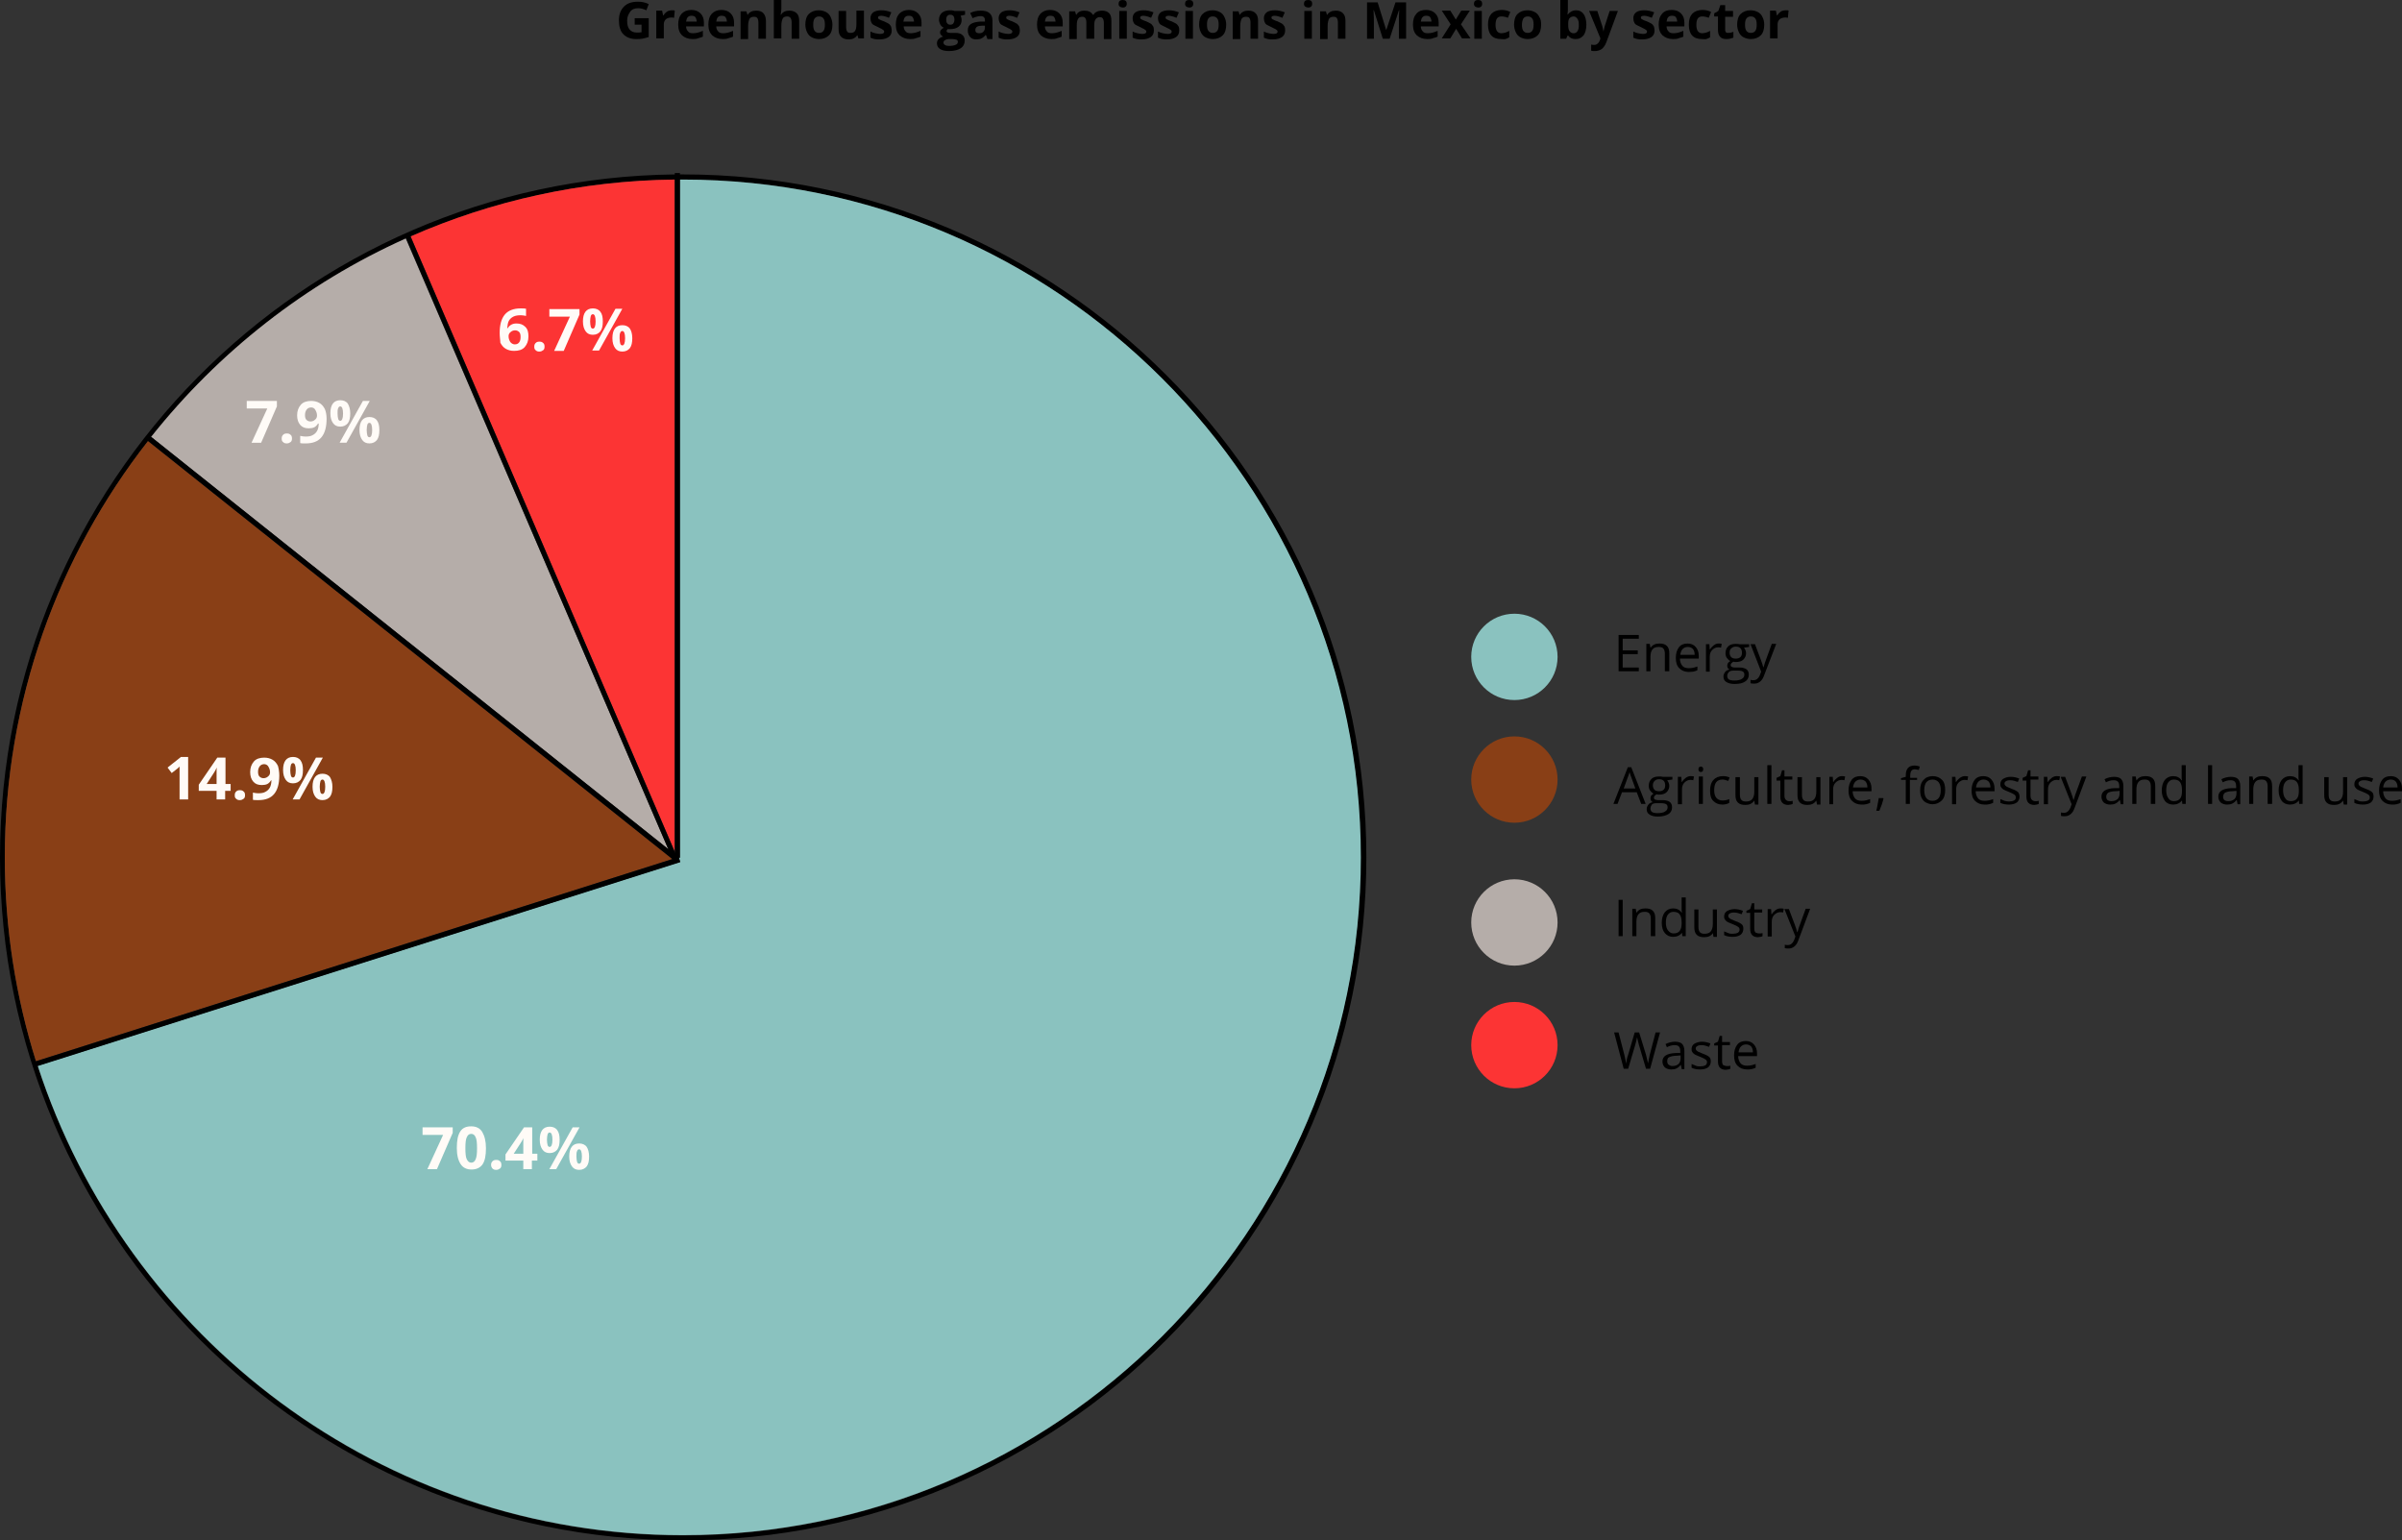 <?xml version="1.0" encoding="UTF-8" standalone="no"?>
<!-- Generator: Adobe Illustrator 24.0.0, SVG Export Plug-In . SVG Version: 6.00 Build 0)  -->

<svg
   version="1.1"
   id="Capa_1"
   x="0px"
   y="0px"
   viewBox="0 0 700.9 449.5"
   xml:space="preserve"
   sodipodi:docname="carbon_09b.svg"
   width="700.9"
   height="449.5"
   inkscape:version="1.1.1 (3bf5ae0d25, 2021-09-20, custom)"
   xmlns:inkscape="http://www.inkscape.org/namespaces/inkscape"
   xmlns:sodipodi="http://sodipodi.sourceforge.net/DTD/sodipodi-0.dtd"
   xmlns="http://www.w3.org/2000/svg"
   xmlns:svg="http://www.w3.org/2000/svg"><rect x="0" y="0" width="700.9" height="449.5" fill="#333333" stroke="none"/><defs
   id="defs277" /><sodipodi:namedview
   id="namedview275"
   pagecolor="#ffffff"
   bordercolor="#666666"
   borderopacity="1.0"
   inkscape:pageshadow="2"
   inkscape:pageopacity="0.0"
   inkscape:pagecheckerboard="0"
   showgrid="false"
   inkscape:zoom="1.0394081"
   inkscape:cx="354.04767"
   inkscape:cy="222.72292"
   inkscape:window-width="1600"
   inkscape:window-height="835"
   inkscape:window-x="0"
   inkscape:window-y="32"
   inkscape:window-maximized="1"
   inkscape:current-layer="Capa_1" />
<style
   type="text/css"
   id="style2">
	.st0{enable-background:new    ;}
	.st1{fill:#FFFBF7;}
	.st2{fill:#FC3434;}
	.st3{fill:#B5ADA9;}
	.st4{fill:#893F16;}
	.st5{fill:#8AC2BF;}
</style>
<g
   id="g272"
   transform="translate(-121.2,-68)">
	<g
   class="st0"
   id="g12">
		<path
   class="st1"
   d="m 267.6,137.1 c 0,0.5 -0.2,1 -0.5,1.3 -0.3,0.3 -0.8,0.6 -1.3,0.8 v 0 c 0.7,0.1 1.2,0.3 1.5,0.6 0.4,0.3 0.5,0.8 0.5,1.3 0,0.8 -0.3,1.4 -0.9,1.9 -0.6,0.5 -1.4,0.7 -2.5,0.7 -0.9,0 -1.7,-0.2 -2.4,-0.5 v -1.5 c 0.3,0.2 0.7,0.3 1.1,0.4 0.4,0.1 0.8,0.2 1.2,0.2 0.6,0 1,-0.1 1.3,-0.3 0.3,-0.2 0.4,-0.5 0.4,-1 0,-0.4 -0.2,-0.7 -0.5,-0.8 -0.3,-0.2 -0.8,-0.2 -1.5,-0.2 h -0.6 v -1.4 h 0.7 c 0.7,0 1.1,-0.1 1.4,-0.3 0.3,-0.2 0.5,-0.5 0.5,-0.9 0,-0.6 -0.4,-1 -1.2,-1 -0.3,0 -0.6,0 -0.8,0.1 -0.3,0.1 -0.6,0.3 -1,0.5 l -0.8,-1.2 c 0.8,-0.6 1.7,-0.8 2.8,-0.8 0.9,0 1.6,0.2 2.1,0.5 0.3,0.5 0.5,1 0.5,1.6 z"
   id="path4" />
		<path
   class="st1"
   d="m 269,142.9 c 0,-0.3 0.1,-0.6 0.3,-0.7 0.2,-0.2 0.4,-0.2 0.8,-0.2 0.3,0 0.6,0.1 0.7,0.3 0.2,0.2 0.3,0.4 0.3,0.7 0,0.3 -0.1,0.5 -0.3,0.7 -0.2,0.2 -0.4,0.3 -0.7,0.3 -0.3,0 -0.6,-0.1 -0.8,-0.3 -0.2,-0.3 -0.3,-0.5 -0.3,-0.8 z"
   id="path6" />
		<path
   class="st1"
   d="m 278.1,143.7 h -5.9 v -1.2 l 2.1,-2.1 c 0.6,-0.6 1,-1.1 1.2,-1.3 0.2,-0.2 0.3,-0.5 0.4,-0.7 0.1,-0.2 0.1,-0.4 0.1,-0.7 0,-0.3 -0.1,-0.6 -0.3,-0.8 -0.2,-0.2 -0.4,-0.2 -0.7,-0.2 -0.3,0 -0.6,0.1 -1,0.2 -0.3,0.1 -0.6,0.4 -1,0.6 l -1,-1.1 c 0.4,-0.4 0.8,-0.6 1,-0.8 0.2,-0.2 0.6,-0.3 0.9,-0.3 0.3,-0.1 0.7,-0.1 1.1,-0.1 0.5,0 1,0.1 1.4,0.3 0.4,0.2 0.7,0.5 0.9,0.8 0.2,0.3 0.3,0.7 0.3,1.2 0,0.4 -0.1,0.8 -0.2,1.1 -0.1,0.3 -0.3,0.7 -0.6,1 -0.3,0.4 -0.8,0.9 -1.5,1.5 l -1.1,1 v 0.1 h 3.7 v 1.5 z"
   id="path8" />
		<path
   class="st1"
   d="m 282.8,137.8 c 0,0.9 -0.2,1.6 -0.5,2 -0.3,0.4 -0.8,0.7 -1.5,0.7 -0.6,0 -1.1,-0.2 -1.5,-0.7 -0.3,-0.5 -0.5,-1.1 -0.5,-2 0,-1.8 0.7,-2.6 2,-2.6 0.7,0 1.2,0.2 1.5,0.7 0.4,0.4 0.5,1 0.5,1.9 z m -2.5,0 c 0,0.5 0,0.9 0.1,1.1 0.1,0.2 0.2,0.4 0.4,0.4 0.4,0 0.6,-0.5 0.6,-1.5 0,-1 -0.2,-1.4 -0.6,-1.4 -0.2,0 -0.3,0.1 -0.4,0.4 -0.1,0.1 -0.1,0.5 -0.1,1 z m 6.5,-2.6 -4.7,8.4 h -1.4 l 4.7,-8.4 z m 2,5.9 c 0,0.9 -0.2,1.5 -0.5,2 -0.3,0.4 -0.8,0.7 -1.5,0.7 -0.6,0 -1.1,-0.2 -1.5,-0.7 -0.3,-0.5 -0.5,-1.1 -0.5,-2 0,-1.8 0.7,-2.6 2,-2.6 0.7,0 1.2,0.2 1.5,0.7 0.3,0.4 0.5,1.1 0.5,1.9 z m -2.6,0 c 0,0.5 0,0.9 0.1,1.1 0.1,0.2 0.2,0.4 0.4,0.4 0.4,0 0.6,-0.5 0.6,-1.5 0,-1 -0.2,-1.4 -0.6,-1.4 -0.2,0 -0.3,0.1 -0.4,0.4 -0.1,0.2 -0.1,0.6 -0.1,1 z"
   id="path10" />
	</g>
	<path
   d="m 320.5,118.9 h -0.8 c -0.5,0 -1,0 -1.5,0 -108.8,1.2 -197,90.2 -197,199.3 0,109.9 89.4,199.3 199.4,199.3 109.9,0 199.3,-89.4 199.3,-199.3 0,-109.9 -89.5,-199.3 -199.4,-199.3 z m 0,397.2 c -87.9,0 -162.5,-57.6 -188.3,-137 -0.2,-0.5 -0.3,-0.9 -0.5,-1.4 -5.9,-18.8 -9.1,-38.8 -9.1,-59.5 0,-45.8 15.6,-88 41.8,-121.5 0.3,-0.4 0.6,-0.8 0.9,-1.2 19.7,-24.8 45.1,-44.8 74.3,-57.9 0.4,-0.2 0.9,-0.4 1.4,-0.6 23.7,-10.4 49.7,-16.3 77.1,-16.6 0.5,0 1,0 1.5,0 h 0.8 c 109.1,0 197.8,88.7 197.8,197.8 0.1,109.1 -88.7,197.9 -197.7,197.9 z"
   id="path14" />
	<path
   class="st2"
   d="M 318.1,120.4 V 316.6 L 241,137 c 23.7,-10.4 49.7,-16.3 77.1,-16.6 z"
   id="path16" />
	<path
   class="st3"
   d="M 316.2,315.8 165.3,195.5 c 19.7,-24.8 45.1,-44.8 74.3,-57.9 z"
   id="path18" />
	<path
   class="st4"
   d="m 317.4,318.7 -185.7,59 c -5.9,-18.8 -9.1,-38.8 -9.1,-59.5 0,-45.8 15.6,-88 41.8,-121.5 z"
   id="path20" />
	<path
   class="st5"
   d="M 518.3,318.2 C 518.3,427.3 429.5,516 320.5,516 232.6,516 158,458.4 132.2,379 l 187.5,-59.5 -0.4,-1.2 v 0 h 0.3 V 120.4 h 0.8 c 109.1,0 197.9,88.7 197.9,197.8 z"
   id="path22" />
	<rect
   x="318.1"
   y="118.5"
   width="1.5"
   height="199.8"
   id="rect24" />
	<polygon
   points="317.6,319.2 317.4,318.7 317.4,318.7 316.2,315.8 239.7,137.6 239.3,136.7 240.6,136.1 241,137 318.1,316.6 318.6,317.7 318.8,318.3 318.9,318.3 319,318.6 317.9,319 "
   id="polygon26" />
	<polygon
   points="319.3,318.4 318.4,319.5 317.9,319 317.5,318.7 317.4,318.7 164.4,196.7 163.9,196.3 164.9,195.2 165.3,195.5 316.2,315.8 318.1,317.3 318.6,317.7 319.2,318.2 319.2,318.2 319.3,318.3 "
   id="polygon28" />
	<polygon
   points="131,379.5 130.6,378 131.7,377.7 317.4,318.7 317.5,318.7 318.7,318.3 318.8,318.3 319.2,318.2 319.2,318.2 319.2,318.2 319.2,318.3 319.3,318.4 319.7,319.6 132.2,379.1 "
   id="polygon30" />
	<g
   id="g110">
		<g
   class="st0"
   id="g108">
			<path
   d="m 306.3,73.3 h 4.2 v 5.5 c -0.7,0.2 -1.3,0.4 -1.9,0.5 -0.6,0.1 -1.2,0.1 -1.8,0.1 -1.6,0 -2.8,-0.5 -3.7,-1.4 -0.9,-0.9 -1.3,-2.3 -1.3,-4.1 0,-1.7 0.5,-3 1.5,-4 1,-1 2.3,-1.4 4.1,-1.4 1.1,0 2.1,0.2 3.1,0.7 l -0.7,1.8 c -0.8,-0.4 -1.6,-0.6 -2.4,-0.6 -1,0 -1.8,0.3 -2.3,1 -0.5,0.7 -0.9,1.5 -0.9,2.6 0,1.2 0.2,2 0.7,2.6 0.5,0.6 1.2,0.9 2.1,0.9 0.5,0 0.9,0 1.4,-0.1 v -2.2 h -2 v -1.9 z"
   id="path32" />
			<path
   d="m 317.4,71 c 0.3,0 0.5,0 0.7,0.1 l -0.2,2.1 c -0.2,0 -0.4,-0.1 -0.7,-0.1 -0.7,0 -1.3,0.2 -1.7,0.5 -0.4,0.4 -0.6,0.9 -0.6,1.5 v 4.1 h -2.2 v -8.1 h 1.7 l 0.3,1.4 h 0.1 c 0.3,-0.5 0.6,-0.8 1,-1.1 0.4,-0.3 1.1,-0.4 1.6,-0.4 z"
   id="path34" />
			<path
   d="m 323.3,79.4 c -1.3,0 -2.3,-0.4 -3.1,-1.1 -0.7,-0.7 -1.1,-1.7 -1.1,-3.1 0,-1.4 0.3,-2.4 1,-3.2 0.7,-0.7 1.6,-1.1 2.8,-1.1 1.1,0 2,0.3 2.7,1 0.7,0.7 1,1.6 1,2.7 v 1.1 h -5.2 c 0,0.6 0.2,1.1 0.6,1.5 0.3,0.4 0.8,0.5 1.5,0.5 0.5,0 1,-0.1 1.4,-0.2 0.4,-0.1 0.9,-0.3 1.4,-0.5 v 1.7 c -0.4,0.2 -0.8,0.3 -1.2,0.4 -0.6,0.3 -1.2,0.3 -1.8,0.3 z M 323,72.6 c -0.5,0 -0.8,0.1 -1.1,0.4 -0.3,0.3 -0.4,0.7 -0.5,1.3 h 3.1 c 0,-0.5 -0.2,-1 -0.4,-1.3 -0.2,-0.3 -0.7,-0.4 -1.1,-0.4 z"
   id="path36" />
			<path
   d="m 332.1,79.4 c -1.3,0 -2.3,-0.4 -3.1,-1.1 -0.7,-0.7 -1.1,-1.7 -1.1,-3.1 0,-1.4 0.3,-2.4 1,-3.2 0.7,-0.7 1.6,-1.1 2.8,-1.1 1.1,0 2,0.3 2.7,1 0.7,0.7 1,1.6 1,2.7 v 1.1 h -5.2 c 0,0.6 0.2,1.1 0.6,1.5 0.3,0.4 0.8,0.5 1.5,0.5 0.5,0 1,-0.1 1.4,-0.2 0.4,-0.1 0.9,-0.3 1.4,-0.5 v 1.7 c -0.4,0.2 -0.8,0.3 -1.2,0.4 -0.7,0.3 -1.2,0.3 -1.8,0.3 z m -0.3,-6.8 c -0.5,0 -0.8,0.1 -1.1,0.4 -0.3,0.3 -0.4,0.7 -0.5,1.3 h 3.1 c 0,-0.5 -0.2,-1 -0.4,-1.3 -0.2,-0.3 -0.7,-0.4 -1.1,-0.4 z"
   id="path38" />
			<path
   d="m 344.7,79.3 h -2.2 v -4.7 c 0,-0.6 -0.1,-1 -0.3,-1.3 -0.2,-0.3 -0.5,-0.4 -1,-0.4 -0.6,0 -1.1,0.2 -1.3,0.6 -0.2,0.4 -0.4,1.1 -0.4,2.1 v 3.8 h -2.2 v -8.1 h 1.7 l 0.3,1 h 0.1 c 0.2,-0.4 0.6,-0.7 1,-0.9 0.4,-0.2 0.9,-0.3 1.5,-0.3 0.9,0 1.7,0.3 2.1,0.8 0.4,0.5 0.7,1.2 0.7,2.2 z"
   id="path40" />
			<path
   d="m 354.4,79.3 h -2.2 v -4.7 c 0,-1.2 -0.4,-1.8 -1.3,-1.8 -0.6,0 -1.1,0.2 -1.3,0.6 -0.2,0.4 -0.4,1.1 -0.4,2 v 3.8 H 347 V 68 h 2.2 v 2.3 c 0,0.2 0,0.6 -0.1,1.3 l -0.1,0.7 h 0.1 c 0.5,-0.8 1.3,-1.2 2.4,-1.2 1,0 1.7,0.3 2.2,0.8 0.5,0.5 0.7,1.2 0.7,2.2 z"
   id="path42" />
			<path
   d="m 364.1,75.2 c 0,1.3 -0.3,2.4 -1,3.1 -0.7,0.7 -1.7,1.1 -2.9,1.1 -0.8,0 -1.5,-0.2 -2.1,-0.5 -0.6,-0.3 -1.1,-0.8 -1.4,-1.5 -0.3,-0.6 -0.5,-1.4 -0.5,-2.2 0,-1.3 0.3,-2.4 1,-3.1 0.7,-0.7 1.7,-1.1 2.9,-1.1 0.8,0 1.5,0.2 2.1,0.5 0.6,0.3 1.1,0.8 1.4,1.5 0.3,0.7 0.5,1.3 0.5,2.2 z m -5.6,0 c 0,0.8 0.1,1.4 0.4,1.8 0.3,0.4 0.7,0.6 1.3,0.6 0.6,0 1,-0.2 1.3,-0.6 0.3,-0.4 0.4,-1 0.4,-1.8 0,-0.8 -0.1,-1.4 -0.4,-1.8 -0.3,-0.4 -0.7,-0.6 -1.3,-0.6 -0.6,0 -1,0.2 -1.3,0.6 -0.3,0.4 -0.4,1 -0.4,1.8 z"
   id="path44" />
			<path
   d="m 371.7,79.3 -0.3,-1 h -0.1 c -0.2,0.4 -0.6,0.7 -1,0.9 -0.4,0.2 -0.9,0.3 -1.5,0.3 -1,0 -1.7,-0.3 -2.2,-0.8 -0.5,-0.5 -0.7,-1.2 -0.7,-2.2 v -5.3 h 2.2 v 4.7 c 0,0.6 0.1,1 0.3,1.3 0.2,0.3 0.5,0.4 1,0.4 0.6,0 1.1,-0.2 1.3,-0.6 0.3,-0.4 0.4,-1.1 0.4,-2.1 v -3.8 h 2.2 v 8.1 h -1.6 z"
   id="path46" />
			<path
   d="m 381.4,76.9 c 0,0.8 -0.3,1.5 -0.9,1.9 -0.6,0.4 -1.4,0.7 -2.6,0.7 -0.6,0 -1.1,0 -1.5,-0.1 -0.4,-0.1 -0.8,-0.2 -1.2,-0.4 v -1.8 c 0.4,0.2 0.9,0.4 1.4,0.5 0.5,0.1 1,0.2 1.4,0.2 0.8,0 1.2,-0.2 1.2,-0.7 0,-0.2 -0.1,-0.3 -0.2,-0.4 -0.1,-0.1 -0.3,-0.2 -0.6,-0.4 -0.3,-0.1 -0.6,-0.3 -1,-0.5 -0.6,-0.3 -1.1,-0.5 -1.4,-0.7 -0.3,-0.2 -0.5,-0.5 -0.6,-0.8 -0.1,-0.3 -0.2,-0.6 -0.2,-1.1 0,-0.7 0.3,-1.3 0.8,-1.7 0.6,-0.4 1.4,-0.6 2.4,-0.6 1,0 1.9,0.2 2.9,0.6 l -0.7,1.6 c -0.4,-0.2 -0.8,-0.3 -1.1,-0.4 -0.4,-0.1 -0.7,-0.2 -1.1,-0.2 -0.7,0 -1,0.2 -1,0.5 0,0.2 0.1,0.4 0.3,0.5 0.2,0.1 0.7,0.4 1.4,0.6 0.6,0.3 1.1,0.5 1.4,0.7 0.3,0.2 0.5,0.5 0.7,0.8 0.1,0.4 0.2,0.8 0.2,1.2 z"
   id="path48" />
			<path
   d="m 386.8,79.4 c -1.3,0 -2.3,-0.4 -3.1,-1.1 -0.7,-0.7 -1.1,-1.7 -1.1,-3.1 0,-1.4 0.3,-2.4 1,-3.2 0.7,-0.7 1.6,-1.1 2.8,-1.1 1.1,0 2,0.3 2.7,1 0.7,0.7 1,1.6 1,2.7 v 1.1 h -5.2 c 0,0.6 0.2,1.1 0.6,1.5 0.3,0.4 0.8,0.5 1.5,0.5 0.5,0 1,-0.1 1.4,-0.2 0.4,-0.1 0.9,-0.3 1.4,-0.5 v 1.7 c -0.4,0.2 -0.8,0.3 -1.2,0.4 -0.7,0.3 -1.2,0.3 -1.8,0.3 z m -0.4,-6.8 c -0.5,0 -0.8,0.1 -1.1,0.4 -0.3,0.3 -0.4,0.7 -0.5,1.3 h 3.1 c 0,-0.5 -0.2,-1 -0.4,-1.3 -0.2,-0.3 -0.6,-0.4 -1.1,-0.4 z"
   id="path50" />
			<path
   d="m 402.8,71.2 v 1.1 l -1.3,0.3 c 0.2,0.4 0.3,0.8 0.3,1.2 0,0.9 -0.3,1.5 -0.9,2 -0.6,0.5 -1.5,0.7 -2.5,0.7 h -0.4 -0.3 c -0.2,0.2 -0.3,0.4 -0.3,0.6 0,0.3 0.4,0.5 1.2,0.5 h 1.4 c 0.9,0 1.6,0.2 2,0.6 0.5,0.4 0.7,0.9 0.7,1.7 0,0.9 -0.4,1.7 -1.2,2.2 -0.8,0.5 -1.9,0.8 -3.4,0.8 -1.1,0 -2,-0.2 -2.6,-0.6 -0.6,-0.4 -0.9,-0.9 -0.9,-1.7 0,-0.5 0.2,-0.9 0.5,-1.2 0.3,-0.3 0.8,-0.6 1.3,-0.7 -0.2,-0.1 -0.4,-0.3 -0.6,-0.5 -0.2,-0.2 -0.3,-0.5 -0.3,-0.7 0,-0.3 0.1,-0.6 0.3,-0.8 0.2,-0.2 0.4,-0.4 0.8,-0.6 -0.4,-0.2 -0.8,-0.5 -1,-0.9 -0.2,-0.4 -0.4,-0.9 -0.4,-1.4 0,-0.9 0.3,-1.6 0.9,-2.1 0.6,-0.5 1.4,-0.7 2.5,-0.7 0.2,0 0.5,0 0.8,0.1 0.3,0.1 0.5,0.1 0.6,0.1 z m -6.3,9.2 c 0,0.3 0.1,0.5 0.4,0.7 0.3,0.2 0.7,0.3 1.2,0.3 0.8,0 1.4,-0.1 1.9,-0.3 0.5,-0.2 0.7,-0.5 0.7,-0.9 0,-0.3 -0.1,-0.5 -0.4,-0.6 -0.3,-0.1 -0.7,-0.2 -1.2,-0.2 H 398 c -0.4,0 -0.7,0.1 -1,0.3 -0.3,0.1 -0.5,0.4 -0.5,0.7 z m 0.8,-6.6 c 0,0.4 0.1,0.8 0.3,1 0.2,0.3 0.5,0.4 0.9,0.4 0.4,0 0.7,-0.1 0.9,-0.4 0.2,-0.3 0.3,-0.6 0.3,-1 0,-1 -0.4,-1.5 -1.2,-1.5 -0.8,0 -1.2,0.5 -1.2,1.5 z"
   id="path52" />
			<path
   d="m 409.3,79.3 -0.4,-1.1 h -0.1 c -0.4,0.5 -0.8,0.8 -1.2,1 -0.4,0.2 -0.9,0.3 -1.5,0.3 -0.8,0 -1.4,-0.2 -1.8,-0.7 -0.4,-0.4 -0.7,-1.1 -0.7,-1.9 0,-0.9 0.3,-1.5 0.9,-1.9 0.6,-0.4 1.5,-0.6 2.7,-0.7 h 1.4 v -0.4 c 0,-0.8 -0.4,-1.2 -1.3,-1.2 -0.6,0 -1.4,0.2 -2.3,0.6 l -0.7,-1.5 c 0.9,-0.5 2,-0.7 3.1,-0.7 1.1,0 1.9,0.2 2.5,0.7 0.6,0.5 0.9,1.2 0.9,2.2 v 5.4 h -1.5 z m -0.7,-3.8 h -0.9 c -0.6,0 -1.1,0.1 -1.4,0.3 -0.3,0.2 -0.5,0.5 -0.5,1 0,0.6 0.4,0.9 1.1,0.9 0.5,0 0.9,-0.1 1.2,-0.4 0.3,-0.3 0.5,-0.7 0.5,-1.2 z"
   id="path54" />
			<path
   d="m 418.8,76.9 c 0,0.8 -0.3,1.5 -0.9,1.9 -0.6,0.4 -1.4,0.7 -2.6,0.7 -0.6,0 -1.1,0 -1.5,-0.1 -0.4,-0.1 -0.8,-0.2 -1.2,-0.4 v -1.8 c 0.4,0.2 0.9,0.4 1.4,0.5 0.5,0.1 1,0.2 1.4,0.2 0.8,0 1.2,-0.2 1.2,-0.7 0,-0.2 -0.1,-0.3 -0.2,-0.4 -0.1,-0.1 -0.3,-0.2 -0.6,-0.4 -0.3,-0.1 -0.6,-0.3 -1,-0.5 -0.6,-0.3 -1.1,-0.5 -1.4,-0.7 -0.3,-0.2 -0.5,-0.5 -0.6,-0.8 -0.1,-0.3 -0.2,-0.6 -0.2,-1.1 0,-0.7 0.3,-1.3 0.8,-1.7 0.6,-0.4 1.4,-0.6 2.4,-0.6 1,0 1.9,0.2 2.9,0.6 l -0.7,1.6 c -0.4,-0.2 -0.8,-0.3 -1.1,-0.4 -0.4,-0.1 -0.7,-0.2 -1.1,-0.2 -0.7,0 -1,0.2 -1,0.5 0,0.2 0.1,0.4 0.3,0.5 0.2,0.1 0.7,0.4 1.4,0.6 0.6,0.3 1.1,0.5 1.4,0.7 0.3,0.2 0.5,0.5 0.7,0.8 0.1,0.4 0.2,0.8 0.2,1.2 z"
   id="path56" />
			<path
   d="m 428,79.4 c -1.3,0 -2.3,-0.4 -3.1,-1.1 -0.7,-0.7 -1.1,-1.7 -1.1,-3.1 0,-1.4 0.3,-2.4 1,-3.2 0.7,-0.7 1.6,-1.1 2.8,-1.1 1.1,0 2,0.3 2.7,1 0.7,0.7 1,1.6 1,2.7 v 1.1 h -5.2 c 0,0.6 0.2,1.1 0.6,1.5 0.3,0.4 0.8,0.5 1.5,0.5 0.5,0 1,-0.1 1.4,-0.2 0.4,-0.1 0.9,-0.3 1.4,-0.5 v 1.7 c -0.4,0.2 -0.8,0.3 -1.2,0.4 -0.6,0.3 -1.1,0.3 -1.8,0.3 z m -0.3,-6.8 c -0.5,0 -0.8,0.1 -1.1,0.4 -0.3,0.3 -0.4,0.7 -0.5,1.3 h 3.1 c 0,-0.5 -0.2,-1 -0.4,-1.3 -0.2,-0.3 -0.6,-0.4 -1.1,-0.4 z"
   id="path58" />
			<path
   d="m 440.4,79.3 h -2.2 v -4.7 c 0,-0.6 -0.1,-1 -0.3,-1.3 -0.2,-0.3 -0.5,-0.4 -0.9,-0.4 -0.6,0 -1,0.2 -1.2,0.6 -0.3,0.4 -0.4,1.1 -0.4,2.1 v 3.8 h -2.2 v -8.1 h 1.7 l 0.3,1 h 0.1 c 0.2,-0.4 0.5,-0.7 0.9,-0.9 0.4,-0.2 0.9,-0.3 1.4,-0.3 1.2,0 2,0.4 2.5,1.2 h 0.2 c 0.2,-0.4 0.5,-0.7 1,-0.9 0.4,-0.2 0.9,-0.3 1.4,-0.3 0.9,0 1.6,0.2 2.1,0.7 0.5,0.5 0.7,1.2 0.7,2.3 v 5.3 h -2.2 v -4.7 c 0,-0.6 -0.1,-1 -0.3,-1.3 -0.2,-0.3 -0.5,-0.4 -0.9,-0.4 -0.5,0 -0.9,0.2 -1.2,0.6 -0.3,0.4 -0.4,1 -0.4,1.8 v 3.9 z"
   id="path60" />
			<path
   d="m 447.6,69.1 c 0,-0.7 0.4,-1.1 1.2,-1.1 0.8,0 1.2,0.4 1.2,1.1 0,0.3 -0.1,0.6 -0.3,0.8 -0.2,0.2 -0.5,0.3 -0.9,0.3 -0.8,-0.1 -1.2,-0.4 -1.2,-1.1 z m 2.4,10.2 h -2.2 v -8.1 h 2.2 z"
   id="path62" />
			<path
   d="m 457.9,76.9 c 0,0.8 -0.3,1.5 -0.9,1.9 -0.6,0.4 -1.4,0.7 -2.6,0.7 -0.6,0 -1.1,0 -1.5,-0.1 -0.4,-0.1 -0.8,-0.2 -1.2,-0.4 v -1.8 c 0.4,0.2 0.9,0.4 1.4,0.5 0.5,0.1 1,0.2 1.4,0.2 0.8,0 1.2,-0.2 1.2,-0.7 0,-0.2 -0.1,-0.3 -0.2,-0.4 -0.1,-0.1 -0.3,-0.2 -0.6,-0.4 -0.3,-0.1 -0.6,-0.3 -1,-0.5 -0.6,-0.3 -1.1,-0.5 -1.4,-0.7 -0.3,-0.2 -0.5,-0.5 -0.6,-0.8 -0.1,-0.3 -0.2,-0.6 -0.2,-1.1 0,-0.7 0.3,-1.3 0.8,-1.7 0.6,-0.4 1.4,-0.6 2.4,-0.6 1,0 1.9,0.2 2.9,0.6 l -0.7,1.6 c -0.4,-0.2 -0.8,-0.3 -1.1,-0.4 -0.4,-0.1 -0.7,-0.2 -1.1,-0.2 -0.7,0 -1,0.2 -1,0.5 0,0.2 0.1,0.4 0.3,0.5 0.2,0.1 0.7,0.4 1.4,0.6 0.6,0.3 1.1,0.5 1.4,0.7 0.3,0.2 0.5,0.5 0.7,0.8 0.2,0.4 0.2,0.8 0.2,1.2 z"
   id="path64" />
			<path
   d="m 465.3,76.9 c 0,0.8 -0.3,1.5 -0.9,1.9 -0.6,0.4 -1.4,0.7 -2.6,0.7 -0.6,0 -1.1,0 -1.5,-0.1 -0.4,-0.1 -0.8,-0.2 -1.2,-0.4 v -1.8 c 0.4,0.2 0.9,0.4 1.4,0.5 0.5,0.1 1,0.2 1.4,0.2 0.8,0 1.2,-0.2 1.2,-0.7 0,-0.2 -0.1,-0.3 -0.2,-0.4 -0.1,-0.1 -0.3,-0.2 -0.6,-0.4 -0.3,-0.1 -0.6,-0.3 -1,-0.5 -0.6,-0.3 -1.1,-0.5 -1.4,-0.7 -0.3,-0.2 -0.5,-0.5 -0.6,-0.8 -0.1,-0.3 -0.2,-0.6 -0.2,-1.1 0,-0.7 0.3,-1.3 0.8,-1.7 0.6,-0.4 1.4,-0.6 2.4,-0.6 1,0 1.9,0.2 2.9,0.6 l -0.7,1.6 c -0.4,-0.2 -0.8,-0.3 -1.1,-0.4 -0.4,-0.1 -0.7,-0.2 -1.1,-0.2 -0.7,0 -1,0.2 -1,0.5 0,0.2 0.1,0.4 0.3,0.5 0.2,0.1 0.7,0.4 1.4,0.6 0.6,0.3 1.1,0.5 1.4,0.7 0.3,0.2 0.5,0.5 0.7,0.8 0.2,0.4 0.2,0.8 0.2,1.2 z"
   id="path66" />
			<path
   d="m 467,69.1 c 0,-0.7 0.4,-1.1 1.2,-1.1 0.8,0 1.2,0.4 1.2,1.1 0,0.3 -0.1,0.6 -0.3,0.8 -0.2,0.2 -0.5,0.3 -0.9,0.3 -0.8,-0.1 -1.2,-0.4 -1.2,-1.1 z m 2.3,10.2 h -2.2 v -8.1 h 2.2 z"
   id="path68" />
			<path
   d="m 479,75.2 c 0,1.3 -0.3,2.4 -1,3.1 -0.7,0.7 -1.7,1.1 -2.9,1.1 -0.8,0 -1.5,-0.2 -2.1,-0.5 -0.6,-0.3 -1.1,-0.8 -1.4,-1.5 -0.3,-0.6 -0.5,-1.4 -0.5,-2.2 0,-1.3 0.3,-2.4 1,-3.1 0.7,-0.7 1.7,-1.1 2.9,-1.1 0.8,0 1.5,0.2 2.1,0.5 0.6,0.3 1.1,0.8 1.4,1.5 0.3,0.6 0.5,1.3 0.5,2.2 z m -5.6,0 c 0,0.8 0.1,1.4 0.4,1.8 0.3,0.4 0.7,0.6 1.3,0.6 0.6,0 1,-0.2 1.3,-0.6 0.3,-0.4 0.4,-1 0.4,-1.8 0,-0.8 -0.1,-1.4 -0.4,-1.8 -0.3,-0.4 -0.7,-0.6 -1.3,-0.6 -0.6,0 -1,0.2 -1.3,0.6 -0.3,0.4 -0.4,1 -0.4,1.8 z"
   id="path70" />
			<path
   d="m 488.3,79.3 h -2.2 v -4.7 c 0,-0.6 -0.1,-1 -0.3,-1.3 -0.2,-0.3 -0.5,-0.4 -1,-0.4 -0.6,0 -1.1,0.2 -1.3,0.6 -0.2,0.4 -0.4,1.1 -0.4,2.1 v 3.8 h -2.2 v -8.1 h 1.7 l 0.3,1 h 0.1 c 0.2,-0.4 0.6,-0.7 1,-0.9 0.4,-0.2 0.9,-0.3 1.5,-0.3 0.9,0 1.7,0.3 2.1,0.8 0.5,0.5 0.7,1.2 0.7,2.2 z"
   id="path72" />
			<path
   d="m 496.2,76.9 c 0,0.8 -0.3,1.5 -0.9,1.9 -0.6,0.4 -1.4,0.7 -2.6,0.7 -0.6,0 -1.1,0 -1.5,-0.1 -0.4,-0.1 -0.8,-0.2 -1.2,-0.4 v -1.8 c 0.4,0.2 0.9,0.4 1.4,0.5 0.5,0.1 1,0.2 1.4,0.2 0.8,0 1.2,-0.2 1.2,-0.7 0,-0.2 -0.1,-0.3 -0.2,-0.4 -0.1,-0.1 -0.3,-0.2 -0.6,-0.4 -0.3,-0.1 -0.6,-0.3 -1,-0.5 -0.6,-0.3 -1.1,-0.5 -1.4,-0.7 -0.3,-0.2 -0.5,-0.5 -0.6,-0.8 -0.1,-0.3 -0.2,-0.6 -0.2,-1.1 0,-0.7 0.3,-1.3 0.8,-1.7 0.5,-0.4 1.4,-0.6 2.4,-0.6 1,0 1.9,0.2 2.9,0.6 l -0.7,1.6 c -0.4,-0.2 -0.8,-0.3 -1.1,-0.4 -0.3,-0.1 -0.7,-0.2 -1.1,-0.2 -0.7,0 -1,0.2 -1,0.5 0,0.2 0.1,0.4 0.3,0.5 0.2,0.1 0.7,0.4 1.4,0.6 0.6,0.3 1.1,0.5 1.4,0.7 0.3,0.2 0.5,0.5 0.7,0.8 0.2,0.4 0.2,0.8 0.2,1.2 z"
   id="path74" />
			<path
   d="m 501.7,69.1 c 0,-0.7 0.4,-1.1 1.2,-1.1 0.8,0 1.2,0.4 1.2,1.1 0,0.3 -0.1,0.6 -0.3,0.8 -0.2,0.2 -0.5,0.3 -0.9,0.3 -0.8,-0.1 -1.2,-0.4 -1.2,-1.1 z m 2.3,10.2 h -2.2 v -8.1 h 2.2 z"
   id="path76" />
			<path
   d="m 513.8,79.3 h -2.2 v -4.7 c 0,-0.6 -0.1,-1 -0.3,-1.3 -0.2,-0.3 -0.5,-0.4 -1,-0.4 -0.6,0 -1.1,0.2 -1.3,0.6 -0.2,0.4 -0.4,1.1 -0.4,2.1 v 3.8 h -2.2 v -8.1 h 1.7 l 0.3,1 h 0.1 c 0.2,-0.4 0.6,-0.7 1,-0.9 0.4,-0.2 0.9,-0.3 1.5,-0.3 0.9,0 1.7,0.3 2.1,0.8 0.5,0.5 0.7,1.2 0.7,2.2 z"
   id="path78" />
			<path
   d="M 524.7,79.3 522.1,71 H 522 c 0.1,1.7 0.1,2.8 0.1,3.4 v 4.9 h -2 V 68.7 h 3.1 l 2.5,8.1 v 0 l 2.7,-8.1 h 3.1 v 10.6 h -2.1 v -5 c 0,-0.2 0,-0.5 0,-0.8 0,-0.3 0,-1.1 0.1,-2.5 h -0.1 l -2.7,8.3 z"
   id="path80" />
			<path
   d="m 537.7,79.4 c -1.3,0 -2.3,-0.4 -3.1,-1.1 -0.7,-0.7 -1.1,-1.7 -1.1,-3.1 0,-1.4 0.3,-2.4 1,-3.2 0.7,-0.8 1.6,-1.1 2.8,-1.1 1.1,0 2,0.3 2.7,1 0.7,0.7 1,1.6 1,2.7 v 1.1 h -5.2 c 0,0.6 0.2,1.1 0.6,1.5 0.3,0.4 0.8,0.5 1.5,0.5 0.5,0 1,-0.1 1.4,-0.2 0.4,-0.1 0.9,-0.3 1.4,-0.5 v 1.7 c -0.4,0.2 -0.8,0.3 -1.2,0.4 -0.7,0.3 -1.2,0.3 -1.8,0.3 z m -0.3,-6.8 c -0.5,0 -0.8,0.1 -1.1,0.4 -0.3,0.3 -0.4,0.7 -0.5,1.3 h 3.1 c 0,-0.5 -0.2,-1 -0.4,-1.3 -0.2,-0.3 -0.7,-0.4 -1.1,-0.4 z"
   id="path82" />
			<path
   d="m 544.5,75.1 -2.6,-4 h 2.5 l 1.6,2.6 1.6,-2.6 h 2.5 l -2.6,4 2.8,4.1 h -2.5 l -1.7,-2.8 -1.7,2.8 h -2.5 z"
   id="path84" />
			<path
   d="m 551.3,69.1 c 0,-0.7 0.4,-1.1 1.2,-1.1 0.8,0 1.2,0.4 1.2,1.1 0,0.3 -0.1,0.6 -0.3,0.8 -0.2,0.2 -0.5,0.3 -0.9,0.3 -0.8,-0.1 -1.2,-0.4 -1.2,-1.1 z m 2.3,10.2 h -2.2 v -8.1 h 2.2 z"
   id="path86" />
			<path
   d="m 559.2,79.4 c -2.5,0 -3.8,-1.4 -3.8,-4.2 0,-1.4 0.3,-2.4 1,-3.2 0.7,-0.7 1.7,-1.1 3,-1.1 0.9,0 1.8,0.2 2.5,0.6 l -0.7,1.7 c -0.3,-0.1 -0.7,-0.3 -1,-0.3 -0.3,-0.1 -0.6,-0.1 -0.9,-0.1 -1.2,0 -1.7,0.8 -1.7,2.5 0,1.6 0.6,2.4 1.7,2.4 0.4,0 0.8,-0.1 1.2,-0.2 0.4,-0.1 0.7,-0.3 1.1,-0.5 v 1.9 c -0.4,0.2 -0.7,0.4 -1.1,0.5 -0.4,0.1 -0.7,0 -1.3,0 z"
   id="path88" />
			<path
   d="m 570.9,75.2 c 0,1.3 -0.3,2.4 -1,3.1 -0.7,0.7 -1.7,1.1 -2.9,1.1 -0.8,0 -1.5,-0.2 -2.1,-0.5 -0.6,-0.3 -1.1,-0.8 -1.4,-1.5 -0.3,-0.6 -0.5,-1.4 -0.5,-2.2 0,-1.3 0.3,-2.4 1,-3.1 0.7,-0.7 1.7,-1.1 2.9,-1.1 0.8,0 1.5,0.2 2.1,0.5 0.6,0.3 1.1,0.8 1.4,1.5 0.4,0.6 0.5,1.3 0.5,2.2 z m -5.6,0 c 0,0.8 0.1,1.4 0.4,1.8 0.3,0.4 0.7,0.6 1.3,0.6 0.6,0 1,-0.2 1.3,-0.6 0.3,-0.4 0.4,-1 0.4,-1.8 0,-0.8 -0.1,-1.4 -0.4,-1.8 -0.3,-0.4 -0.7,-0.6 -1.3,-0.6 -0.6,0 -1,0.2 -1.3,0.6 -0.2,0.4 -0.4,1 -0.4,1.8 z"
   id="path90" />
			<path
   d="m 581.1,71 c 1,0 1.7,0.4 2.2,1.1 0.5,0.7 0.8,1.8 0.8,3.1 0,1.3 -0.3,2.4 -0.8,3.1 -0.6,0.7 -1.3,1.1 -2.3,1.1 -1,0 -1.7,-0.3 -2.2,-1 h -0.2 l -0.4,0.9 h -1.7 V 68 h 2.2 v 2.6 c 0,0.3 0,0.9 -0.1,1.6 h 0.1 c 0.7,-0.8 1.4,-1.2 2.4,-1.2 z m -0.7,1.8 c -0.5,0 -0.9,0.2 -1.2,0.5 -0.3,0.3 -0.4,0.9 -0.4,1.7 v 0.2 c 0,0.9 0.1,1.5 0.4,1.9 0.3,0.4 0.7,0.6 1.2,0.6 0.5,0 0.8,-0.2 1.1,-0.6 0.3,-0.4 0.4,-1 0.4,-1.8 0,-0.8 -0.1,-1.4 -0.4,-1.8 -0.3,-0.4 -0.6,-0.7 -1.1,-0.7 z"
   id="path92" />
			<path
   d="m 584.9,71.2 h 2.4 l 1.5,4.6 c 0.1,0.4 0.2,0.9 0.3,1.4 v 0 c 0.1,-0.5 0.2,-1 0.3,-1.4 l 1.5,-4.6 h 2.4 l -3.4,9.2 c -0.3,0.8 -0.8,1.5 -1.3,1.9 -0.6,0.4 -1.3,0.6 -2,0.6 -0.4,0 -0.8,0 -1.1,-0.1 V 81 c 0.3,0.1 0.6,0.1 0.9,0.1 0.4,0 0.7,-0.1 1,-0.4 0.3,-0.2 0.5,-0.6 0.7,-1.1 l 0.1,-0.4 z"
   id="path94" />
			<path
   d="m 604,76.9 c 0,0.8 -0.3,1.5 -0.9,1.9 -0.6,0.4 -1.4,0.7 -2.6,0.7 -0.6,0 -1.1,0 -1.5,-0.1 -0.4,-0.1 -0.8,-0.2 -1.2,-0.4 v -1.8 c 0.4,0.2 0.9,0.4 1.4,0.5 0.5,0.1 1,0.2 1.4,0.2 0.8,0 1.2,-0.2 1.2,-0.7 0,-0.2 -0.1,-0.3 -0.2,-0.4 -0.1,-0.1 -0.3,-0.2 -0.6,-0.4 -0.3,-0.1 -0.6,-0.3 -1,-0.5 -0.6,-0.3 -1.1,-0.5 -1.4,-0.7 -0.3,-0.2 -0.5,-0.5 -0.6,-0.8 -0.1,-0.3 -0.2,-0.6 -0.2,-1.1 0,-0.7 0.3,-1.3 0.8,-1.7 0.5,-0.4 1.4,-0.6 2.4,-0.6 1,0 1.9,0.2 2.9,0.6 l -0.7,1.6 c -0.4,-0.2 -0.8,-0.3 -1.1,-0.4 -0.3,-0.1 -0.7,-0.2 -1.1,-0.2 -0.7,0 -1,0.2 -1,0.5 0,0.2 0.1,0.4 0.3,0.5 0.2,0.1 0.7,0.4 1.4,0.6 0.6,0.3 1.1,0.5 1.4,0.7 0.3,0.2 0.5,0.5 0.7,0.8 0.1,0.4 0.2,0.8 0.2,1.2 z"
   id="path96" />
			<path
   d="m 609.4,79.4 c -1.3,0 -2.3,-0.4 -3.1,-1.1 -0.7,-0.7 -1.1,-1.7 -1.1,-3.1 0,-1.4 0.3,-2.4 1,-3.2 0.7,-0.8 1.6,-1.1 2.8,-1.1 1.1,0 2,0.3 2.7,1 0.7,0.7 1,1.6 1,2.7 v 1.1 h -5.2 c 0,0.6 0.2,1.1 0.6,1.5 0.3,0.4 0.8,0.5 1.5,0.5 0.5,0 1,-0.1 1.4,-0.2 0.4,-0.1 0.9,-0.3 1.4,-0.5 v 1.7 c -0.4,0.2 -0.8,0.3 -1.2,0.4 -0.6,0.3 -1.1,0.3 -1.8,0.3 z m -0.3,-6.8 c -0.5,0 -0.8,0.1 -1.1,0.4 -0.3,0.3 -0.4,0.7 -0.5,1.3 h 3.1 c 0,-0.5 -0.2,-1 -0.4,-1.3 -0.2,-0.3 -0.6,-0.4 -1.1,-0.4 z"
   id="path98" />
			<path
   d="m 617.8,79.4 c -2.5,0 -3.8,-1.4 -3.8,-4.2 0,-1.4 0.3,-2.4 1,-3.2 0.7,-0.7 1.7,-1.1 3,-1.1 0.9,0 1.8,0.2 2.5,0.6 l -0.7,1.7 c -0.3,-0.1 -0.7,-0.3 -1,-0.3 -0.3,-0.1 -0.6,-0.1 -0.9,-0.1 -1.2,0 -1.7,0.8 -1.7,2.5 0,1.6 0.6,2.4 1.7,2.4 0.4,0 0.8,-0.1 1.2,-0.2 0.4,-0.1 0.7,-0.3 1.1,-0.5 v 1.9 c -0.4,0.2 -0.7,0.4 -1.1,0.5 -0.4,0.1 -0.7,0 -1.3,0 z"
   id="path100" />
			<path
   d="m 625.6,77.6 c 0.4,0 0.9,-0.1 1.4,-0.3 V 79 c -0.6,0.2 -1.2,0.4 -2,0.4 -0.9,0 -1.5,-0.2 -1.9,-0.7 -0.4,-0.4 -0.6,-1.1 -0.6,-2 v -3.9 h -1.1 v -0.9 l 1.2,-0.7 0.6,-1.7 h 1.4 v 1.7 h 2.3 v 1.7 h -2.3 v 3.9 c 0,0.3 0.1,0.5 0.3,0.7 0.2,0.1 0.4,0.1 0.7,0.1 z"
   id="path102" />
			<path
   d="m 636,75.2 c 0,1.3 -0.3,2.4 -1,3.1 -0.7,0.7 -1.7,1.1 -2.9,1.1 -0.8,0 -1.5,-0.2 -2.1,-0.5 -0.6,-0.3 -1.1,-0.8 -1.4,-1.5 -0.3,-0.6 -0.5,-1.4 -0.5,-2.2 0,-1.3 0.3,-2.4 1,-3.1 0.7,-0.7 1.7,-1.1 2.9,-1.1 0.8,0 1.5,0.2 2.1,0.5 0.6,0.3 1.1,0.8 1.4,1.5 0.3,0.6 0.5,1.3 0.5,2.2 z m -5.6,0 c 0,0.8 0.1,1.4 0.4,1.8 0.3,0.4 0.7,0.6 1.3,0.6 0.6,0 1,-0.2 1.3,-0.6 0.3,-0.4 0.4,-1 0.4,-1.8 0,-0.8 -0.1,-1.4 -0.4,-1.8 -0.3,-0.4 -0.7,-0.6 -1.3,-0.6 -0.6,0 -1,0.2 -1.3,0.6 -0.3,0.4 -0.4,1 -0.4,1.8 z"
   id="path104" />
			<path
   d="m 642.4,71 c 0.3,0 0.6,0 0.7,0.1 l -0.2,2.1 c -0.2,0 -0.4,-0.1 -0.7,-0.1 -0.7,0 -1.3,0.2 -1.7,0.5 -0.4,0.4 -0.6,0.9 -0.6,1.5 v 4.1 h -2.2 v -8.1 h 1.7 l 0.3,1.4 h 0.1 c 0.3,-0.5 0.6,-0.8 1,-1.1 0.4,-0.3 1.1,-0.4 1.6,-0.4 z"
   id="path106" />
		</g>
	</g>
	<g
   id="g218">
		<g
   class="st0"
   id="g124">
			<path
   d="m 599.4,263.9 h -5.9 v -10.6 h 5.9 v 1.1 h -4.7 v 3.4 h 4.4 v 1.1 h -4.4 v 3.9 h 4.7 z"
   id="path112" />
			<path
   d="m 607,263.9 v -5.1 c 0,-0.6 -0.1,-1.1 -0.4,-1.5 -0.3,-0.4 -0.8,-0.5 -1.4,-0.5 -0.8,0 -1.4,0.2 -1.8,0.7 -0.4,0.5 -0.6,1.2 -0.6,2.2 v 4.2 h -1.2 v -8 h 1 l 0.2,1.1 h 0.1 c 0.2,-0.4 0.6,-0.7 1,-0.9 0.4,-0.2 0.9,-0.3 1.5,-0.3 1,0 1.7,0.2 2.2,0.7 0.5,0.5 0.7,1.2 0.7,2.2 v 5.2 z"
   id="path114" />
			<path
   d="m 614,264.1 c -1.2,0 -2.1,-0.4 -2.8,-1.1 -0.7,-0.7 -1,-1.7 -1,-3 0,-1.3 0.3,-2.3 0.9,-3.1 0.6,-0.8 1.5,-1.1 2.5,-1.1 1,0 1.8,0.3 2.4,1 0.6,0.7 0.9,1.5 0.9,2.6 v 0.8 h -5.5 c 0,0.9 0.3,1.6 0.7,2.1 0.4,0.5 1.1,0.7 1.9,0.7 0.9,0 1.7,-0.2 2.5,-0.5 v 1.1 c -0.4,0.2 -0.8,0.3 -1.2,0.4 -0.3,0 -0.7,0.1 -1.3,0.1 z m -0.3,-7.3 c -0.6,0 -1.1,0.2 -1.5,0.6 -0.4,0.4 -0.6,1 -0.7,1.7 h 4.2 c 0,-0.8 -0.2,-1.3 -0.5,-1.7 -0.4,-0.4 -0.9,-0.6 -1.5,-0.6 z"
   id="path116" />
			<path
   d="m 622.6,255.8 c 0.4,0 0.7,0 1,0.1 l -0.2,1.1 c -0.3,-0.1 -0.6,-0.1 -0.9,-0.1 -0.6,0 -1.2,0.3 -1.7,0.8 -0.5,0.5 -0.7,1.2 -0.7,2 V 264 H 619 v -8 h 1 l 0.1,1.5 h 0.1 c 0.3,-0.5 0.7,-0.9 1.1,-1.2 0.4,-0.3 0.8,-0.5 1.3,-0.5 z"
   id="path118" />
			<path
   d="m 631.6,256 v 0.8 l -1.5,0.2 c 0.1,0.2 0.3,0.4 0.4,0.7 0.1,0.3 0.2,0.6 0.2,0.9 0,0.8 -0.3,1.4 -0.8,1.9 -0.5,0.5 -1.3,0.7 -2.2,0.7 -0.2,0 -0.5,0 -0.7,-0.1 -0.5,0.3 -0.8,0.6 -0.8,1 0,0.2 0.1,0.4 0.3,0.5 0.2,0.1 0.5,0.2 0.9,0.2 h 1.4 c 0.9,0 1.5,0.2 2,0.5 0.5,0.4 0.7,0.9 0.7,1.6 0,0.9 -0.4,1.6 -1.1,2 -0.7,0.5 -1.7,0.7 -3.1,0.7 -1,0 -1.8,-0.2 -2.4,-0.6 -0.6,-0.4 -0.8,-0.9 -0.8,-1.6 0,-0.5 0.2,-0.9 0.5,-1.3 0.3,-0.4 0.7,-0.6 1.3,-0.7 -0.2,-0.1 -0.4,-0.2 -0.5,-0.4 -0.1,-0.2 -0.2,-0.4 -0.2,-0.7 0,-0.3 0.1,-0.5 0.2,-0.8 0.2,-0.2 0.4,-0.4 0.7,-0.6 -0.4,-0.2 -0.7,-0.5 -1,-0.9 -0.3,-0.4 -0.4,-0.9 -0.4,-1.4 0,-0.9 0.3,-1.5 0.8,-2 0.5,-0.5 1.3,-0.7 2.2,-0.7 0.4,0 0.8,0 1.1,0.1 z m -6.4,9.3 c 0,0.4 0.2,0.8 0.5,1 0.4,0.2 0.9,0.3 1.6,0.3 1,0 1.8,-0.2 2.2,-0.5 0.5,-0.3 0.7,-0.7 0.7,-1.2 0,-0.4 -0.1,-0.7 -0.4,-0.9 -0.3,-0.2 -0.8,-0.3 -1.5,-0.3 H 627 c -0.5,0 -1,0.1 -1.3,0.4 -0.3,0.3 -0.5,0.7 -0.5,1.2 z m 0.7,-6.8 c 0,0.6 0.2,1 0.5,1.3 0.3,0.3 0.8,0.4 1.3,0.4 1.2,0 1.8,-0.6 1.8,-1.7 0,-1.2 -0.6,-1.8 -1.8,-1.8 -0.6,0 -1,0.2 -1.3,0.5 -0.4,0.3 -0.5,0.7 -0.5,1.3 z"
   id="path120" />
			<path
   d="m 632,256 h 1.3 l 1.7,4.5 c 0.4,1 0.6,1.8 0.7,2.2 h 0.1 c 0.1,-0.2 0.2,-0.7 0.4,-1.3 0.2,-0.6 0.9,-2.4 2,-5.5 h 1.3 L 636,265 c -0.3,0.9 -0.7,1.5 -1.2,1.9 -0.5,0.4 -1,0.6 -1.7,0.6 -0.4,0 -0.7,0 -1.1,-0.1 v -1 c 0.3,0.1 0.6,0.1 0.9,0.1 0.8,0 1.4,-0.5 1.8,-1.4 l 0.4,-1.1 z"
   id="path122" />
		</g>
		<g
   class="st0"
   id="g186">
			<path
   d="m 600.1,302.6 -1.3,-3.4 h -4.3 l -1.3,3.4 H 592 l 4.2,-10.7 h 1 l 4.2,10.7 z m -1.7,-4.5 -1.2,-3.3 c -0.2,-0.4 -0.3,-0.9 -0.5,-1.5 -0.1,0.5 -0.3,1 -0.5,1.5 l -1.2,3.3 z"
   id="path126" />
			<path
   d="m 609.2,294.7 v 0.8 l -1.5,0.2 c 0.1,0.2 0.3,0.4 0.4,0.7 0.1,0.3 0.2,0.6 0.2,0.9 0,0.8 -0.3,1.4 -0.8,1.9 -0.5,0.5 -1.3,0.7 -2.2,0.7 -0.2,0 -0.5,0 -0.7,-0.1 -0.5,0.3 -0.8,0.6 -0.8,1 0,0.2 0.1,0.4 0.3,0.5 0.2,0.1 0.5,0.2 0.9,0.2 h 1.4 c 0.9,0 1.5,0.2 2,0.5 0.5,0.4 0.7,0.9 0.7,1.6 0,0.9 -0.4,1.6 -1.1,2 -0.7,0.4 -1.7,0.7 -3.1,0.7 -1,0 -1.8,-0.2 -2.4,-0.6 -0.6,-0.4 -0.8,-0.9 -0.8,-1.6 0,-0.5 0.2,-0.9 0.5,-1.3 0.3,-0.4 0.7,-0.6 1.3,-0.7 -0.2,-0.1 -0.4,-0.2 -0.5,-0.4 -0.1,-0.2 -0.2,-0.4 -0.2,-0.7 0,-0.3 0.1,-0.5 0.2,-0.8 0.2,-0.2 0.4,-0.4 0.7,-0.6 -0.4,-0.2 -0.7,-0.5 -1,-0.9 -0.3,-0.4 -0.4,-0.9 -0.4,-1.4 0,-0.9 0.3,-1.5 0.8,-2 0.5,-0.5 1.3,-0.7 2.2,-0.7 0.4,0 0.8,0 1.1,0.1 z m -6.4,9.3 c 0,0.4 0.2,0.8 0.5,1 0.4,0.2 0.9,0.3 1.6,0.3 1,0 1.8,-0.2 2.2,-0.5 0.5,-0.3 0.7,-0.7 0.7,-1.2 0,-0.4 -0.1,-0.7 -0.4,-0.9 -0.3,-0.2 -0.8,-0.3 -1.5,-0.3 h -1.4 c -0.5,0 -1,0.1 -1.3,0.4 -0.2,0.3 -0.4,0.7 -0.4,1.2 z m 0.7,-6.8 c 0,0.6 0.2,1 0.5,1.3 0.3,0.3 0.8,0.4 1.3,0.4 1.2,0 1.8,-0.6 1.8,-1.7 0,-1.2 -0.6,-1.8 -1.8,-1.8 -0.6,0 -1,0.2 -1.3,0.5 -0.3,0.3 -0.5,0.7 -0.5,1.3 z"
   id="path128" />
			<path
   d="m 614.5,294.5 c 0.4,0 0.7,0 1,0.1 l -0.2,1.1 c -0.3,-0.1 -0.6,-0.1 -0.9,-0.1 -0.6,0 -1.2,0.3 -1.7,0.8 -0.5,0.5 -0.7,1.2 -0.7,2 v 4.3 h -1.2 v -8 h 1 l 0.1,1.5 h 0.1 c 0.3,-0.5 0.7,-0.9 1.1,-1.2 0.4,-0.3 0.9,-0.5 1.4,-0.5 z"
   id="path130" />
			<path
   d="m 616.8,292.5 c 0,-0.3 0.1,-0.5 0.2,-0.6 0.1,-0.1 0.3,-0.2 0.5,-0.2 0.2,0 0.4,0.1 0.5,0.2 0.1,0.1 0.2,0.3 0.2,0.6 0,0.3 -0.1,0.5 -0.2,0.6 -0.1,0.1 -0.3,0.2 -0.5,0.2 -0.2,0 -0.4,-0.1 -0.5,-0.2 -0.1,-0.1 -0.2,-0.3 -0.2,-0.6 z m 1.3,10.1 h -1.2 v -8 h 1.2 z"
   id="path132" />
			<path
   d="m 623.8,302.8 c -1.2,0 -2,-0.4 -2.7,-1.1 -0.7,-0.7 -0.9,-1.7 -0.9,-3 0,-1.3 0.3,-2.4 1,-3.1 0.6,-0.7 1.6,-1.1 2.7,-1.1 0.4,0 0.8,0 1.1,0.1 0.4,0.1 0.7,0.2 0.9,0.3 l -0.4,1 c -0.3,-0.1 -0.6,-0.2 -0.9,-0.3 -0.3,-0.1 -0.6,-0.1 -0.8,-0.1 -1.6,0 -2.4,1 -2.4,3.1 0,1 0.2,1.7 0.6,2.2 0.4,0.5 1,0.8 1.8,0.8 0.7,0 1.3,-0.1 2,-0.4 v 1.1 c -0.5,0.3 -1.2,0.5 -2,0.5 z"
   id="path134" />
			<path
   d="m 628.9,294.7 v 5.2 c 0,0.6 0.1,1.1 0.4,1.5 0.3,0.4 0.8,0.5 1.4,0.5 0.8,0 1.4,-0.2 1.8,-0.7 0.4,-0.5 0.6,-1.2 0.6,-2.2 v -4.2 h 1.2 v 8 h -1 l -0.2,-1.1 H 633 c -0.2,0.4 -0.6,0.7 -1,0.9 -0.4,0.2 -0.9,0.3 -1.5,0.3 -1,0 -1.7,-0.2 -2.2,-0.7 -0.5,-0.5 -0.7,-1.2 -0.7,-2.2 v -5.2 h 1.3 z"
   id="path136" />
			<path
   d="m 638.1,302.6 h -1.2 v -11.3 h 1.2 z"
   id="path138" />
			<path
   d="m 643.2,301.8 c 0.2,0 0.4,0 0.6,0 0.2,0 0.4,-0.1 0.5,-0.1 v 0.9 c -0.1,0.1 -0.3,0.1 -0.6,0.2 -0.3,0 -0.5,0.1 -0.7,0.1 -1.5,0 -2.3,-0.8 -2.3,-2.4 v -4.7 h -1.1 V 295 l 1.1,-0.5 0.5,-1.7 h 0.7 v 1.8 h 2.3 v 0.9 h -2.3 v 4.7 c 0,0.5 0.1,0.8 0.3,1.1 0.3,0.3 0.6,0.5 1,0.5 z"
   id="path140" />
			<path
   d="m 647,294.7 v 5.2 c 0,0.6 0.1,1.1 0.4,1.5 0.3,0.4 0.8,0.5 1.4,0.5 0.8,0 1.4,-0.2 1.8,-0.7 0.4,-0.5 0.6,-1.2 0.6,-2.2 v -4.2 h 1.2 v 8 h -1 l -0.2,-1.1 h -0.1 c -0.2,0.4 -0.6,0.7 -1,0.9 -0.4,0.2 -0.9,0.3 -1.5,0.3 -1,0 -1.7,-0.2 -2.2,-0.7 -0.5,-0.5 -0.7,-1.2 -0.7,-2.2 v -5.2 h 1.3 z"
   id="path142" />
			<path
   d="m 658.6,294.5 c 0.4,0 0.7,0 1,0.1 l -0.2,1.1 c -0.3,-0.1 -0.6,-0.1 -0.9,-0.1 -0.6,0 -1.2,0.3 -1.7,0.8 -0.5,0.5 -0.7,1.2 -0.7,2 v 4.3 H 655 v -8 h 1 l 0.1,1.5 h 0.1 c 0.3,-0.5 0.7,-0.9 1.1,-1.2 0.4,-0.3 0.8,-0.5 1.3,-0.5 z"
   id="path144" />
			<path
   d="m 664.4,302.8 c -1.2,0 -2.1,-0.4 -2.8,-1.1 -0.7,-0.7 -1,-1.7 -1,-3 0,-1.3 0.3,-2.3 0.9,-3.1 0.6,-0.8 1.5,-1.1 2.5,-1.1 1,0 1.8,0.3 2.4,1 0.6,0.7 0.9,1.5 0.9,2.6 v 0.8 h -5.5 c 0,0.9 0.3,1.6 0.7,2.1 0.4,0.5 1.1,0.7 1.9,0.7 0.9,0 1.7,-0.2 2.5,-0.5 v 1.1 c -0.4,0.2 -0.8,0.3 -1.2,0.4 -0.4,0.1 -0.7,0.1 -1.3,0.1 z m -0.3,-7.3 c -0.6,0 -1.1,0.2 -1.5,0.6 -0.4,0.4 -0.6,1 -0.7,1.7 h 4.2 c 0,-0.8 -0.2,-1.3 -0.5,-1.7 -0.4,-0.4 -0.9,-0.6 -1.5,-0.6 z"
   id="path146" />
			<path
   d="m 670.7,300.9 0.1,0.2 c -0.1,0.5 -0.3,1 -0.5,1.7 -0.2,0.6 -0.5,1.2 -0.7,1.8 h -0.9 c 0.1,-0.5 0.3,-1.1 0.4,-1.9 0.1,-0.8 0.3,-1.3 0.3,-1.8 z"
   id="path148" />
			<path
   d="m 680.5,295.6 h -2 v 7 h -1.2 v -7 h -1.4 v -0.5 l 1.4,-0.4 v -0.4 c 0,-2 0.9,-2.9 2.6,-2.9 0.4,0 0.9,0.1 1.5,0.3 l -0.3,1 c -0.5,-0.1 -0.9,-0.2 -1.2,-0.2 -0.5,0 -0.8,0.2 -1,0.5 -0.2,0.3 -0.3,0.8 -0.3,1.5 v 0.5 h 2 v 0.6 z"
   id="path150" />
			<path
   d="m 688.8,298.6 c 0,1.3 -0.3,2.3 -1,3 -0.7,0.7 -1.6,1.1 -2.7,1.1 -0.7,0 -1.3,-0.2 -1.9,-0.5 -0.6,-0.3 -1,-0.8 -1.3,-1.4 -0.3,-0.6 -0.4,-1.4 -0.4,-2.2 0,-1.3 0.3,-2.3 1,-3 0.6,-0.7 1.5,-1.1 2.7,-1.1 1.1,0 2,0.4 2.7,1.1 0.7,0.7 0.9,1.8 0.9,3 z m -6.1,0 c 0,1 0.2,1.8 0.6,2.3 0.4,0.5 1,0.8 1.8,0.8 0.8,0 1.4,-0.3 1.8,-0.8 0.4,-0.5 0.6,-1.3 0.6,-2.3 0,-1 -0.2,-1.8 -0.6,-2.3 -0.4,-0.5 -1,-0.8 -1.8,-0.8 -0.8,0 -1.4,0.3 -1.8,0.8 -0.4,0.5 -0.6,1.3 -0.6,2.3 z"
   id="path152" />
			<path
   d="m 694.5,294.5 c 0.4,0 0.7,0 1,0.1 l -0.2,1.1 c -0.3,-0.1 -0.6,-0.1 -0.9,-0.1 -0.6,0 -1.2,0.3 -1.7,0.8 -0.5,0.5 -0.7,1.2 -0.7,2 v 4.3 h -1.2 v -8 h 1 l 0.1,1.5 h 0.1 c 0.3,-0.5 0.7,-0.9 1.1,-1.2 0.5,-0.3 0.9,-0.5 1.4,-0.5 z"
   id="path154" />
			<path
   d="m 700.3,302.8 c -1.2,0 -2.1,-0.4 -2.8,-1.1 -0.7,-0.7 -1,-1.7 -1,-3 0,-1.3 0.3,-2.3 0.9,-3.1 0.6,-0.8 1.5,-1.1 2.5,-1.1 1,0 1.8,0.3 2.4,1 0.6,0.7 0.9,1.5 0.9,2.6 v 0.8 h -5.5 c 0,0.9 0.3,1.6 0.7,2.1 0.4,0.5 1.1,0.7 1.9,0.7 0.9,0 1.7,-0.2 2.5,-0.5 v 1.1 c -0.4,0.2 -0.8,0.3 -1.2,0.4 -0.4,0.1 -0.7,0.1 -1.3,0.1 z m -0.3,-7.3 c -0.6,0 -1.1,0.2 -1.5,0.6 -0.4,0.4 -0.6,1 -0.7,1.7 h 4.2 c 0,-0.8 -0.2,-1.3 -0.5,-1.7 -0.4,-0.4 -0.9,-0.6 -1.5,-0.6 z"
   id="path156" />
			<path
   d="m 710.5,300.5 c 0,0.7 -0.3,1.3 -0.8,1.7 -0.6,0.4 -1.3,0.6 -2.3,0.6 -1.1,0 -1.9,-0.2 -2.5,-0.5 v -1.1 c 0.4,0.2 0.8,0.3 1.2,0.5 0.4,0.1 0.9,0.2 1.3,0.2 0.6,0 1.1,-0.1 1.5,-0.3 0.4,-0.2 0.5,-0.5 0.5,-0.9 0,-0.3 -0.1,-0.6 -0.4,-0.8 -0.3,-0.2 -0.8,-0.5 -1.6,-0.8 -0.7,-0.3 -1.3,-0.5 -1.6,-0.7 -0.3,-0.2 -0.5,-0.4 -0.7,-0.7 -0.2,-0.3 -0.2,-0.6 -0.2,-0.9 0,-0.6 0.3,-1.2 0.8,-1.5 0.5,-0.3 1.2,-0.6 2.2,-0.6 0.9,0 1.7,0.2 2.5,0.5 l -0.4,1 c -0.8,-0.3 -1.5,-0.5 -2.2,-0.5 -0.6,0 -1,0.1 -1.3,0.3 -0.3,0.2 -0.4,0.4 -0.4,0.7 0,0.2 0.1,0.4 0.2,0.5 0.1,0.1 0.3,0.3 0.5,0.4 0.2,0.1 0.7,0.3 1.4,0.6 0.9,0.3 1.6,0.7 1.9,1 0.2,0.3 0.4,0.7 0.4,1.3 z"
   id="path158" />
			<path
   d="m 715,301.8 c 0.2,0 0.4,0 0.6,0 0.2,0 0.4,-0.1 0.5,-0.1 v 0.9 c -0.1,0.1 -0.3,0.1 -0.6,0.2 -0.3,0 -0.5,0.1 -0.7,0.1 -1.5,0 -2.3,-0.8 -2.3,-2.4 v -4.7 h -1.1 V 295 l 1.1,-0.5 0.5,-1.7 h 0.7 v 1.8 h 2.3 v 0.9 h -2.3 v 4.7 c 0,0.5 0.1,0.8 0.3,1.1 0.3,0.3 0.6,0.5 1,0.5 z"
   id="path160" />
			<path
   d="m 721.3,294.5 c 0.4,0 0.7,0 1,0.1 l -0.2,1.1 c -0.3,-0.1 -0.6,-0.1 -0.9,-0.1 -0.6,0 -1.2,0.3 -1.7,0.8 -0.5,0.5 -0.7,1.2 -0.7,2 v 4.3 h -1.2 v -8 h 1 l 0.1,1.5 h 0.1 c 0.3,-0.5 0.7,-0.9 1.1,-1.2 0.4,-0.3 0.9,-0.5 1.4,-0.5 z"
   id="path162" />
			<path
   d="m 722.5,294.7 h 1.3 l 1.7,4.5 c 0.4,1 0.6,1.8 0.7,2.2 h 0.1 c 0.1,-0.2 0.2,-0.7 0.4,-1.3 0.2,-0.6 0.9,-2.4 2,-5.5 h 1.3 l -3.4,9.1 c -0.3,0.9 -0.7,1.5 -1.2,1.9 -0.5,0.4 -1,0.6 -1.7,0.6 -0.4,0 -0.7,0 -1.1,-0.1 v -1 c 0.3,0.1 0.6,0.1 0.9,0.1 0.8,0 1.4,-0.5 1.8,-1.4 l 0.4,-1.1 z"
   id="path164" />
			<path
   d="m 740,302.6 -0.2,-1.1 h -0.1 c -0.4,0.5 -0.8,0.8 -1.2,1 -0.4,0.2 -0.9,0.3 -1.5,0.3 -0.8,0 -1.4,-0.2 -1.9,-0.6 -0.4,-0.4 -0.7,-1 -0.7,-1.7 0,-1.6 1.3,-2.4 3.9,-2.5 h 1.3 v -0.5 c 0,-0.6 -0.1,-1.1 -0.4,-1.4 -0.3,-0.3 -0.7,-0.4 -1.3,-0.4 -0.7,0 -1.4,0.2 -2.2,0.6 l -0.4,-0.9 c 0.4,-0.2 0.8,-0.4 1.3,-0.5 0.5,-0.1 0.9,-0.2 1.4,-0.2 0.9,0 1.7,0.2 2.1,0.6 0.4,0.4 0.7,1.1 0.7,2 v 5.4 H 740 Z m -2.7,-0.8 c 0.8,0 1.3,-0.2 1.8,-0.6 0.4,-0.4 0.6,-1 0.6,-1.7 v -0.7 l -1.2,0.1 c -1,0 -1.6,0.2 -2.1,0.4 -0.4,0.3 -0.6,0.7 -0.6,1.2 0,0.4 0.1,0.8 0.4,1 0.3,0.2 0.6,0.3 1.1,0.3 z"
   id="path166" />
			<path
   d="m 748.8,302.6 v -5.1 c 0,-0.6 -0.1,-1.1 -0.4,-1.5 -0.3,-0.4 -0.8,-0.5 -1.4,-0.5 -0.8,0 -1.4,0.2 -1.8,0.7 -0.4,0.5 -0.6,1.2 -0.6,2.2 v 4.2 h -1.2 v -8 h 1 l 0.2,1.1 h 0.1 c 0.2,-0.4 0.6,-0.7 1,-0.9 0.4,-0.2 0.9,-0.3 1.5,-0.3 1,0 1.7,0.2 2.2,0.7 0.5,0.5 0.7,1.2 0.7,2.2 v 5.2 z"
   id="path168" />
			<path
   d="m 757.9,301.6 v 0 c -0.6,0.8 -1.5,1.2 -2.6,1.2 -1,0 -1.9,-0.4 -2.4,-1.1 -0.5,-0.7 -0.9,-1.7 -0.9,-3 0,-1.3 0.3,-2.3 0.9,-3.1 0.6,-0.7 1.4,-1.1 2.4,-1.1 1.1,0 1.9,0.4 2.5,1.2 h 0.1 l -0.1,-0.6 v -0.6 -3.2 h 1.2 v 11.3 h -1 z m -2.4,0.2 c 0.8,0 1.4,-0.2 1.8,-0.7 0.4,-0.4 0.6,-1.2 0.6,-2.2 v -0.3 c 0,-1.1 -0.2,-1.9 -0.6,-2.4 -0.4,-0.5 -1,-0.7 -1.8,-0.7 -0.7,0 -1.2,0.3 -1.6,0.8 -0.4,0.5 -0.6,1.3 -0.6,2.3 0,1 0.2,1.8 0.6,2.3 0.3,0.6 0.9,0.9 1.6,0.9 z"
   id="path170" />
			<path
   d="m 766.7,302.6 h -1.2 v -11.3 h 1.2 z"
   id="path172" />
			<path
   d="m 774.1,302.6 -0.2,-1.1 h -0.1 c -0.4,0.5 -0.8,0.8 -1.2,1 -0.4,0.2 -0.9,0.3 -1.5,0.3 -0.8,0 -1.4,-0.2 -1.9,-0.6 -0.4,-0.4 -0.7,-1 -0.7,-1.7 0,-1.6 1.3,-2.4 3.9,-2.5 h 1.3 v -0.5 c 0,-0.6 -0.1,-1.1 -0.4,-1.4 -0.3,-0.3 -0.7,-0.4 -1.3,-0.4 -0.7,0 -1.4,0.2 -2.2,0.6 l -0.4,-0.9 c 0.4,-0.2 0.8,-0.4 1.3,-0.5 0.5,-0.1 0.9,-0.2 1.4,-0.2 0.9,0 1.7,0.2 2.1,0.6 0.4,0.4 0.7,1.1 0.7,2 v 5.4 h -0.8 z m -2.7,-0.8 c 0.8,0 1.3,-0.2 1.8,-0.6 0.4,-0.4 0.6,-1 0.6,-1.7 v -0.7 l -1.2,0.1 c -1,0 -1.6,0.2 -2.1,0.4 -0.4,0.3 -0.6,0.7 -0.6,1.2 0,0.4 0.1,0.8 0.4,1 0.3,0.2 0.6,0.3 1.1,0.3 z"
   id="path174" />
			<path
   d="m 782.9,302.6 v -5.1 c 0,-0.6 -0.1,-1.1 -0.4,-1.5 -0.3,-0.4 -0.8,-0.5 -1.4,-0.5 -0.8,0 -1.4,0.2 -1.8,0.7 -0.4,0.5 -0.6,1.2 -0.6,2.2 v 4.2 h -1.2 v -8 h 1 l 0.2,1.1 h 0.1 c 0.2,-0.4 0.6,-0.7 1,-0.9 0.4,-0.2 0.9,-0.3 1.5,-0.3 1,0 1.7,0.2 2.2,0.7 0.5,0.5 0.7,1.2 0.7,2.2 v 5.2 z"
   id="path176" />
			<path
   d="m 792,301.6 v 0 c -0.6,0.8 -1.5,1.2 -2.6,1.2 -1,0 -1.9,-0.4 -2.4,-1.1 -0.5,-0.7 -0.9,-1.7 -0.9,-3 0,-1.3 0.3,-2.3 0.9,-3.1 0.6,-0.7 1.4,-1.1 2.4,-1.1 1.1,0 1.9,0.4 2.5,1.2 h 0.1 l -0.1,-0.6 v -0.6 -3.2 h 1.2 v 11.3 h -1 z m -2.4,0.2 c 0.8,0 1.4,-0.2 1.8,-0.7 0.4,-0.4 0.6,-1.2 0.6,-2.2 v -0.3 c 0,-1.1 -0.2,-1.9 -0.6,-2.4 -0.4,-0.5 -1,-0.7 -1.8,-0.7 -0.7,0 -1.2,0.3 -1.6,0.8 -0.4,0.5 -0.6,1.3 -0.6,2.3 0,1 0.2,1.8 0.6,2.3 0.3,0.6 0.9,0.9 1.6,0.9 z"
   id="path178" />
			<path
   d="m 800.7,294.7 v 5.2 c 0,0.6 0.1,1.1 0.4,1.5 0.3,0.4 0.8,0.5 1.4,0.5 0.8,0 1.4,-0.2 1.8,-0.7 0.4,-0.5 0.6,-1.2 0.6,-2.2 v -4.2 h 1.2 v 8 h -1 l -0.2,-1.1 h -0.1 c -0.2,0.4 -0.6,0.7 -1,0.9 -0.4,0.2 -0.9,0.3 -1.5,0.3 -1,0 -1.7,-0.2 -2.2,-0.7 -0.5,-0.5 -0.7,-1.2 -0.7,-2.2 v -5.2 h 1.3 z"
   id="path180" />
			<path
   d="m 813.8,300.5 c 0,0.7 -0.3,1.3 -0.8,1.7 -0.6,0.4 -1.3,0.6 -2.3,0.6 -1.1,0 -1.9,-0.2 -2.5,-0.5 v -1.1 c 0.4,0.2 0.8,0.3 1.2,0.5 0.4,0.2 0.9,0.2 1.3,0.2 0.6,0 1.1,-0.1 1.5,-0.3 0.4,-0.2 0.5,-0.5 0.5,-0.9 0,-0.3 -0.1,-0.6 -0.4,-0.8 -0.3,-0.2 -0.8,-0.5 -1.6,-0.8 -0.7,-0.3 -1.3,-0.5 -1.6,-0.7 -0.3,-0.2 -0.5,-0.4 -0.7,-0.7 -0.2,-0.3 -0.2,-0.6 -0.2,-0.9 0,-0.6 0.3,-1.2 0.8,-1.5 0.5,-0.3 1.3,-0.6 2.2,-0.6 0.9,0 1.7,0.2 2.5,0.5 l -0.4,1 c -0.8,-0.3 -1.5,-0.5 -2.2,-0.5 -0.6,0 -1,0.1 -1.3,0.3 -0.3,0.2 -0.4,0.4 -0.4,0.7 0,0.2 0.1,0.4 0.2,0.5 0.1,0.1 0.3,0.3 0.5,0.4 0.2,0.1 0.7,0.3 1.4,0.6 0.9,0.3 1.6,0.7 1.9,1 0.3,0.3 0.4,0.7 0.4,1.3 z"
   id="path182" />
			<path
   d="m 819.2,302.8 c -1.2,0 -2.1,-0.4 -2.8,-1.1 -0.7,-0.7 -1,-1.7 -1,-3 0,-1.3 0.3,-2.3 0.9,-3.1 0.6,-0.8 1.5,-1.1 2.5,-1.1 1,0 1.8,0.3 2.4,1 0.6,0.7 0.9,1.5 0.9,2.6 v 0.8 h -5.5 c 0,0.9 0.3,1.6 0.7,2.1 0.4,0.5 1.1,0.7 1.9,0.7 0.9,0 1.7,-0.2 2.5,-0.5 v 1.1 c -0.4,0.2 -0.8,0.3 -1.2,0.4 -0.4,0.1 -0.8,0.1 -1.3,0.1 z m -0.4,-7.3 c -0.6,0 -1.1,0.2 -1.5,0.6 -0.4,0.4 -0.6,1 -0.7,1.7 h 4.2 c 0,-0.8 -0.2,-1.3 -0.5,-1.7 -0.4,-0.4 -0.8,-0.6 -1.5,-0.6 z"
   id="path184" />
		</g>
		<g
   class="st0"
   id="g204">
			<path
   d="m 593.5,341.2 v -10.6 h 1.2 v 10.6 z"
   id="path188" />
			<path
   d="m 602.9,341.2 v -5.1 c 0,-0.6 -0.1,-1.1 -0.4,-1.5 -0.3,-0.4 -0.8,-0.5 -1.4,-0.5 -0.8,0 -1.4,0.2 -1.8,0.7 -0.4,0.5 -0.6,1.2 -0.6,2.2 v 4.2 h -1.2 v -8 h 1 l 0.2,1.1 h 0.1 c 0.2,-0.4 0.6,-0.7 1,-0.9 0.4,-0.2 0.9,-0.3 1.5,-0.3 1,0 1.7,0.2 2.2,0.7 0.5,0.5 0.7,1.2 0.7,2.2 v 5.2 z"
   id="path190" />
			<path
   d="m 612,340.2 v 0 c -0.6,0.8 -1.5,1.2 -2.6,1.2 -1,0 -1.8,-0.4 -2.4,-1.1 -0.6,-0.7 -0.9,-1.7 -0.9,-3 0,-1.3 0.3,-2.3 0.9,-3.1 0.6,-0.7 1.4,-1.1 2.4,-1.1 1.1,0 1.9,0.4 2.5,1.2 h 0.1 l -0.1,-0.6 v -0.6 -3.2 h 1.2 v 11.3 h -1 z m -2.5,0.2 c 0.8,0 1.4,-0.2 1.8,-0.7 0.4,-0.5 0.6,-1.2 0.6,-2.2 v -0.3 c 0,-1.1 -0.2,-1.9 -0.6,-2.4 -0.4,-0.5 -1,-0.7 -1.8,-0.7 -0.7,0 -1.2,0.3 -1.6,0.8 -0.4,0.5 -0.6,1.3 -0.6,2.3 0,1 0.2,1.8 0.6,2.3 0.4,0.5 0.9,0.9 1.6,0.9 z"
   id="path192" />
			<path
   d="m 616.8,333.3 v 5.2 c 0,0.6 0.1,1.1 0.4,1.5 0.3,0.4 0.8,0.5 1.4,0.5 0.8,0 1.4,-0.2 1.8,-0.7 0.4,-0.5 0.6,-1.2 0.6,-2.2 v -4.2 h 1.2 v 8 h -1 l -0.2,-1.1 v 0 c -0.2,0.4 -0.6,0.7 -1,0.9 -0.4,0.2 -0.9,0.3 -1.5,0.3 -1,0 -1.7,-0.2 -2.2,-0.7 -0.5,-0.5 -0.7,-1.2 -0.7,-2.2 v -5.2 h 1.2 z"
   id="path194" />
			<path
   d="m 629.9,339.1 c 0,0.7 -0.3,1.3 -0.8,1.7 -0.6,0.4 -1.3,0.6 -2.3,0.6 -1.1,0 -1.9,-0.2 -2.5,-0.5 v -1.1 c 0.4,0.2 0.8,0.3 1.2,0.5 0.4,0.2 0.9,0.2 1.3,0.2 0.6,0 1.1,-0.1 1.5,-0.3 0.3,-0.2 0.5,-0.5 0.5,-0.9 0,-0.3 -0.1,-0.6 -0.4,-0.8 -0.3,-0.2 -0.8,-0.5 -1.6,-0.8 -0.7,-0.3 -1.3,-0.5 -1.6,-0.7 -0.3,-0.2 -0.5,-0.4 -0.7,-0.7 -0.2,-0.3 -0.2,-0.6 -0.2,-0.9 0,-0.6 0.3,-1.2 0.8,-1.5 0.5,-0.3 1.3,-0.6 2.2,-0.6 0.9,0 1.7,0.2 2.5,0.5 l -0.4,1 c -0.8,-0.3 -1.5,-0.5 -2.2,-0.5 -0.6,0 -1,0.1 -1.3,0.3 -0.3,0.2 -0.4,0.4 -0.4,0.7 0,0.2 0.1,0.4 0.2,0.5 0.1,0.1 0.3,0.3 0.5,0.4 0.2,0.1 0.7,0.3 1.4,0.6 0.9,0.3 1.6,0.7 1.9,1 0.3,0.3 0.4,0.7 0.4,1.3 z"
   id="path196" />
			<path
   d="m 634.4,340.4 c 0.2,0 0.4,0 0.6,0 0.2,0 0.4,-0.1 0.5,-0.1 v 0.9 c -0.1,0.1 -0.3,0.1 -0.6,0.2 -0.3,0 -0.5,0.1 -0.7,0.1 -1.5,0 -2.3,-0.8 -2.3,-2.4 v -4.7 h -1.1 v -0.6 l 1.1,-0.5 0.5,-1.7 h 0.7 v 1.8 h 2.3 v 0.9 h -2.3 v 4.7 c 0,0.5 0.1,0.8 0.3,1.1 0.3,0.1 0.6,0.3 1,0.3 z"
   id="path198" />
			<path
   d="m 640.7,333.1 c 0.4,0 0.7,0 1,0.1 l -0.2,1.1 c -0.3,-0.1 -0.6,-0.1 -0.9,-0.1 -0.6,0 -1.2,0.3 -1.7,0.8 -0.5,0.5 -0.7,1.2 -0.7,2 v 4.3 H 637 v -8 h 1 l 0.1,1.5 h 0.1 c 0.3,-0.5 0.7,-0.9 1.1,-1.2 0.4,-0.3 0.9,-0.5 1.4,-0.5 z"
   id="path200" />
			<path
   d="m 641.9,333.3 h 1.3 l 1.7,4.5 c 0.4,1 0.6,1.8 0.7,2.2 h 0.1 c 0.1,-0.2 0.2,-0.7 0.4,-1.3 0.2,-0.6 0.9,-2.4 2,-5.5 h 1.3 l -3.4,9.1 c -0.3,0.9 -0.7,1.5 -1.2,1.9 -0.5,0.4 -1,0.6 -1.7,0.6 -0.4,0 -0.7,0 -1.1,-0.1 v -1 c 0.3,0.1 0.6,0.1 0.9,0.1 0.8,0 1.4,-0.5 1.8,-1.4 l 0.4,-1.1 z"
   id="path202" />
		</g>
		<g
   class="st0"
   id="g216">
			<path
   d="m 602.7,379.9 h -1.2 l -2.1,-7.1 c -0.1,-0.3 -0.2,-0.7 -0.3,-1.2 -0.1,-0.5 -0.2,-0.8 -0.2,-0.9 -0.1,0.6 -0.3,1.3 -0.5,2.1 l -2.1,7.1 H 595 l -2.8,-10.6 h 1.3 l 1.7,6.6 c 0.2,0.9 0.4,1.8 0.5,2.5 0.1,-0.9 0.3,-1.8 0.6,-2.6 l 1.9,-6.5 h 1.3 l 2,6.5 c 0.2,0.8 0.4,1.6 0.6,2.5 0.1,-0.7 0.3,-1.5 0.5,-2.5 l 1.7,-6.5 h 1.3 z"
   id="path206" />
			<path
   d="m 611.9,379.9 -0.2,-1.1 h -0.1 c -0.4,0.5 -0.8,0.8 -1.2,1 -0.4,0.2 -0.9,0.3 -1.5,0.3 -0.8,0 -1.4,-0.2 -1.9,-0.6 -0.4,-0.4 -0.7,-1 -0.7,-1.7 0,-1.6 1.3,-2.4 3.9,-2.5 h 1.3 v -0.5 c 0,-0.6 -0.1,-1.1 -0.4,-1.4 -0.3,-0.3 -0.7,-0.4 -1.3,-0.4 -0.7,0 -1.4,0.2 -2.2,0.6 l -0.4,-0.9 c 0.4,-0.2 0.8,-0.4 1.3,-0.5 0.5,-0.1 0.9,-0.2 1.4,-0.2 0.9,0 1.7,0.2 2.1,0.6 0.4,0.4 0.7,1.1 0.7,2 v 5.4 h -0.8 z m -2.7,-0.8 c 0.8,0 1.3,-0.2 1.8,-0.6 0.4,-0.4 0.6,-1 0.6,-1.7 V 376 l -1.2,0.1 c -1,0 -1.6,0.2 -2.1,0.4 -0.5,0.2 -0.6,0.7 -0.6,1.2 0,0.4 0.1,0.8 0.4,1 0.3,0.2 0.6,0.4 1.1,0.4 z"
   id="path208" />
			<path
   d="m 620.4,377.8 c 0,0.7 -0.3,1.3 -0.8,1.7 -0.6,0.4 -1.3,0.6 -2.3,0.6 -1.1,0 -1.9,-0.2 -2.5,-0.5 v -1.1 c 0.4,0.2 0.8,0.3 1.2,0.5 0.4,0.2 0.9,0.2 1.3,0.2 0.6,0 1.1,-0.1 1.5,-0.3 0.3,-0.2 0.5,-0.5 0.5,-0.9 0,-0.3 -0.1,-0.6 -0.4,-0.8 -0.3,-0.2 -0.8,-0.5 -1.6,-0.8 -0.7,-0.3 -1.3,-0.5 -1.6,-0.7 -0.3,-0.2 -0.5,-0.4 -0.7,-0.7 -0.2,-0.3 -0.2,-0.6 -0.2,-0.9 0,-0.6 0.3,-1.2 0.8,-1.5 0.5,-0.3 1.3,-0.6 2.2,-0.6 0.9,0 1.7,0.2 2.5,0.5 l -0.4,1 c -0.8,-0.3 -1.5,-0.5 -2.2,-0.5 -0.6,0 -1,0.1 -1.3,0.3 -0.3,0.2 -0.4,0.4 -0.4,0.7 0,0.2 0.1,0.4 0.2,0.5 0.1,0.1 0.3,0.3 0.5,0.4 0.2,0.1 0.7,0.3 1.4,0.6 0.9,0.3 1.6,0.7 1.9,1 0.3,0.3 0.4,0.7 0.4,1.3 z"
   id="path210" />
			<path
   d="m 625,379.1 c 0.2,0 0.4,0 0.6,0 0.2,0 0.4,-0.1 0.5,-0.1 v 0.9 c -0.1,0.1 -0.3,0.1 -0.6,0.2 -0.3,0 -0.5,0.1 -0.7,0.1 -1.5,0 -2.3,-0.8 -2.3,-2.4 v -4.7 h -1.1 v -0.6 l 1.1,-0.5 0.5,-1.7 h 0.7 v 1.8 h 2.3 v 0.9 h -2.3 v 4.7 c 0,0.5 0.1,0.8 0.3,1.1 0.3,0.1 0.6,0.3 1,0.3 z"
   id="path212" />
			<path
   d="m 631,380.1 c -1.2,0 -2.1,-0.4 -2.8,-1.1 -0.7,-0.7 -1,-1.7 -1,-3 0,-1.3 0.3,-2.3 0.9,-3.1 0.6,-0.8 1.5,-1.1 2.5,-1.1 1,0 1.8,0.3 2.4,1 0.6,0.7 0.9,1.5 0.9,2.6 v 0.8 h -5.5 c 0,0.9 0.3,1.6 0.7,2.1 0.4,0.5 1.1,0.7 1.9,0.7 0.9,0 1.7,-0.2 2.5,-0.5 v 1.1 c -0.4,0.2 -0.8,0.3 -1.2,0.4 -0.4,0.1 -0.8,0.1 -1.3,0.1 z m -0.3,-7.3 c -0.6,0 -1.1,0.2 -1.5,0.6 -0.4,0.4 -0.6,1 -0.7,1.7 h 4.2 c 0,-0.8 -0.2,-1.3 -0.5,-1.7 -0.4,-0.4 -0.9,-0.6 -1.5,-0.6 z"
   id="path214" />
		</g>
	</g>
	<circle
   class="st5"
   cx="563.1"
   cy="259.7"
   r="12.6"
   id="circle220" />
	<circle
   class="st4"
   cx="563.1"
   cy="295.5"
   r="12.6"
   id="circle222" />
	<circle
   class="st3"
   cx="563.1"
   cy="337.2"
   r="12.6"
   id="circle224" />
	<circle
   class="st2"
   cx="563.1"
   cy="373"
   r="12.6"
   id="circle226" />
	<g
   class="st0"
   id="g238">
		<path
   class="st1"
   d="m 245.9,409.2 4.6,-10 h -6 V 397 h 8.8 v 1.6 l -4.6,10.6 z"
   id="path228" />
		<path
   class="st1"
   d="m 263,403.1 c 0,2.1 -0.3,3.7 -1,4.7 -0.7,1 -1.8,1.5 -3.2,1.5 -1.4,0 -2.5,-0.5 -3.2,-1.6 -0.7,-1.1 -1.1,-2.6 -1.1,-4.7 0,-2.2 0.3,-3.7 1,-4.8 0.7,-1.1 1.8,-1.5 3.2,-1.5 1.4,0 2.5,0.5 3.2,1.6 0.7,1.2 1.1,2.7 1.1,4.8 z m -6,0 c 0,1.5 0.1,2.6 0.4,3.2 0.3,0.6 0.7,1 1.3,1 0.6,0 1,-0.3 1.3,-1 0.3,-0.7 0.4,-1.7 0.4,-3.2 0,-1.5 -0.1,-2.6 -0.4,-3.2 -0.3,-0.7 -0.7,-1 -1.3,-1 -0.6,0 -1,0.3 -1.3,1 -0.3,0.6 -0.4,1.7 -0.4,3.2 z"
   id="path230" />
		<path
   class="st1"
   d="m 264.5,408 c 0,-0.5 0.1,-0.8 0.4,-1.1 0.3,-0.3 0.6,-0.4 1.1,-0.4 0.5,0 0.8,0.1 1.1,0.4 0.3,0.2 0.4,0.6 0.4,1.1 0,0.4 -0.1,0.8 -0.4,1 -0.3,0.2 -0.6,0.4 -1.1,0.4 -0.5,0 -0.8,-0.1 -1.1,-0.4 -0.2,-0.2 -0.4,-0.6 -0.4,-1 z"
   id="path232" />
		<path
   class="st1"
   d="m 277.9,406.7 h -1.5 v 2.5 h -2.5 v -2.5 h -5.2 v -1.8 l 5.4,-7.9 h 2.4 v 7.7 h 1.5 v 2 z m -4,-2 v -2.1 c 0,-0.3 0,-0.8 0,-1.5 0,-0.7 0,-1 0.1,-1.1 v 0 c -0.2,0.5 -0.5,0.9 -0.7,1.3 l -2.2,3.4 z"
   id="path234" />
		<path
   class="st1"
   d="m 284.5,400.6 c 0,1.3 -0.2,2.2 -0.7,2.9 -0.5,0.6 -1.2,1 -2.2,1 -0.9,0 -1.6,-0.3 -2.1,-1 -0.5,-0.7 -0.8,-1.6 -0.8,-2.9 0,-2.5 1,-3.8 2.9,-3.8 0.9,0 1.7,0.3 2.2,1 0.5,0.7 0.7,1.6 0.7,2.8 z m -3.7,0 c 0,0.7 0.1,1.2 0.2,1.6 0.1,0.3 0.3,0.5 0.6,0.5 0.5,0 0.8,-0.7 0.8,-2.1 0,-1.4 -0.3,-2.1 -0.8,-2.1 -0.3,0 -0.5,0.2 -0.6,0.5 -0.1,0.4 -0.2,0.9 -0.2,1.6 z m 9.5,-3.6 -6.8,12.2 h -2 l 6.8,-12.2 z m 2.8,8.5 c 0,1.3 -0.2,2.2 -0.7,2.9 -0.5,0.6 -1.2,1 -2.2,1 -0.9,0 -1.6,-0.3 -2.1,-1 -0.5,-0.7 -0.8,-1.6 -0.8,-2.9 0,-2.5 1,-3.8 2.9,-3.8 0.9,0 1.7,0.3 2.2,1 0.4,0.6 0.7,1.6 0.7,2.8 z m -3.7,0 c 0,0.7 0.1,1.2 0.2,1.6 0.1,0.3 0.3,0.5 0.6,0.5 0.5,0 0.8,-0.7 0.8,-2.1 0,-1.4 -0.3,-2.1 -0.8,-2.1 -0.3,0 -0.5,0.2 -0.6,0.5 -0.2,0.4 -0.2,0.9 -0.2,1.6 z"
   id="path236" />
	</g>
	<g
   class="st0"
   id="g250">
		<path
   class="st1"
   d="m 176.2,301.3 h -2.6 v -7.1 -1.2 -1.3 c -0.4,0.4 -0.7,0.7 -0.9,0.8 l -1.4,1.1 -1.2,-1.6 3.9,-3.1 h 2.1 v 12.4 z"
   id="path240" />
		<path
   class="st1"
   d="m 188.4,298.8 h -1.5 v 2.5 h -2.5 v -2.5 h -5.2 V 297 l 5.4,-7.9 h 2.4 v 7.7 h 1.5 v 2 z m -4,-2 v -2.1 c 0,-0.3 0,-0.8 0,-1.5 0,-0.7 0,-1 0.1,-1.1 h -0.1 c -0.2,0.5 -0.5,0.9 -0.7,1.3 l -2.2,3.4 z"
   id="path242" />
		<path
   class="st1"
   d="m 189.7,300.1 c 0,-0.5 0.1,-0.8 0.4,-1.1 0.3,-0.3 0.6,-0.4 1.1,-0.4 0.5,0 0.8,0.1 1.1,0.4 0.3,0.2 0.4,0.6 0.4,1.1 0,0.4 -0.1,0.8 -0.4,1 -0.3,0.2 -0.6,0.4 -1.1,0.4 -0.5,0 -0.8,-0.1 -1.1,-0.4 -0.3,-0.2 -0.4,-0.5 -0.4,-1 z"
   id="path244" />
		<path
   class="st1"
   d="m 202.7,294.3 c 0,2.4 -0.5,4.2 -1.5,5.4 -1,1.2 -2.5,1.8 -4.6,1.8 -0.7,0 -1.3,0 -1.6,-0.1 v -2.1 c 0.5,0.1 1,0.2 1.5,0.2 0.9,0 1.6,-0.1 2.1,-0.4 0.6,-0.3 1,-0.7 1.3,-1.2 0.3,-0.5 0.5,-1.3 0.5,-2.2 h -0.1 c -0.3,0.5 -0.7,0.9 -1.1,1.1 -0.4,0.2 -1,0.3 -1.6,0.3 -1.1,0 -1.9,-0.3 -2.5,-1 -0.6,-0.7 -0.9,-1.6 -0.9,-2.8 0,-1.3 0.4,-2.3 1.1,-3.1 0.7,-0.8 1.8,-1.1 3,-1.1 0.9,0 1.7,0.2 2.4,0.6 0.7,0.4 1.2,1 1.6,1.8 0.2,0.7 0.4,1.7 0.4,2.8 z m -4.4,-3.3 c -0.5,0 -1,0.2 -1.3,0.6 -0.3,0.4 -0.5,0.9 -0.5,1.6 0,0.6 0.1,1.1 0.4,1.4 0.3,0.3 0.7,0.5 1.2,0.5 0.5,0 1,-0.2 1.3,-0.5 0.4,-0.3 0.6,-0.7 0.6,-1.2 0,-0.7 -0.2,-1.2 -0.5,-1.7 -0.2,-0.4 -0.7,-0.7 -1.2,-0.7 z"
   id="path246" />
		<path
   class="st1"
   d="m 209.6,292.7 c 0,1.3 -0.2,2.2 -0.7,2.9 -0.5,0.6 -1.2,1 -2.2,1 -0.9,0 -1.6,-0.3 -2.1,-1 -0.5,-0.7 -0.8,-1.6 -0.8,-2.9 0,-2.5 1,-3.8 2.9,-3.8 0.9,0 1.7,0.3 2.2,1 0.5,0.7 0.7,1.6 0.7,2.8 z m -3.7,0.1 c 0,0.7 0.1,1.2 0.2,1.6 0.1,0.3 0.3,0.5 0.6,0.5 0.5,0 0.8,-0.7 0.8,-2.1 0,-1.4 -0.3,-2.1 -0.8,-2.1 -0.3,0 -0.5,0.2 -0.6,0.5 -0.1,0.3 -0.2,0.9 -0.2,1.6 z m 9.5,-3.7 -6.8,12.2 h -2 l 6.8,-12.2 z m 2.8,8.5 c 0,1.3 -0.2,2.2 -0.7,2.9 -0.5,0.6 -1.2,1 -2.2,1 -0.9,0 -1.6,-0.3 -2.1,-1 -0.5,-0.7 -0.8,-1.6 -0.8,-2.9 0,-2.5 1,-3.8 2.9,-3.8 0.9,0 1.7,0.3 2.2,1 0.4,0.7 0.7,1.6 0.7,2.8 z m -3.7,0 c 0,0.7 0.1,1.2 0.2,1.6 0.1,0.3 0.3,0.5 0.6,0.5 0.5,0 0.8,-0.7 0.8,-2.1 0,-1.4 -0.3,-2.1 -0.8,-2.1 -0.3,0 -0.5,0.2 -0.6,0.5 -0.1,0.4 -0.2,0.9 -0.2,1.6 z"
   id="path248" />
	</g>
	<g
   class="st0"
   id="g260">
		<path
   class="st1"
   d="m 194.6,197.2 4.6,-10 h -6 V 185 h 8.8 v 1.6 l -4.6,10.6 z"
   id="path252" />
		<path
   class="st1"
   d="m 203.4,196 c 0,-0.5 0.1,-0.8 0.4,-1.1 0.3,-0.3 0.6,-0.4 1.1,-0.4 0.5,0 0.8,0.1 1.1,0.4 0.3,0.2 0.4,0.6 0.4,1.1 0,0.4 -0.1,0.8 -0.4,1 -0.3,0.2 -0.6,0.4 -1.1,0.4 -0.5,0 -0.8,-0.1 -1.1,-0.4 -0.3,-0.2 -0.4,-0.5 -0.4,-1 z"
   id="path254" />
		<path
   class="st1"
   d="m 216.5,190.2 c 0,2.4 -0.5,4.2 -1.5,5.4 -1,1.2 -2.5,1.8 -4.6,1.8 -0.7,0 -1.3,0 -1.6,-0.1 v -2.1 c 0.5,0.1 1,0.2 1.5,0.2 0.9,0 1.6,-0.1 2.1,-0.4 0.6,-0.3 1,-0.7 1.3,-1.2 0.3,-0.5 0.5,-1.3 0.5,-2.2 H 214 c -0.3,0.5 -0.7,0.9 -1.1,1.1 -0.4,0.2 -1,0.3 -1.6,0.3 -1.1,0 -1.9,-0.3 -2.5,-1 -0.6,-0.7 -0.9,-1.6 -0.9,-2.8 0,-1.3 0.4,-2.3 1.1,-3.1 0.7,-0.8 1.8,-1.1 3,-1.1 0.9,0 1.7,0.2 2.4,0.6 0.7,0.4 1.2,1 1.6,1.8 0.3,0.7 0.5,1.7 0.5,2.8 z m -4.5,-3.3 c -0.5,0 -1,0.2 -1.3,0.6 -0.3,0.4 -0.5,0.9 -0.5,1.6 0,0.6 0.1,1.1 0.4,1.4 0.3,0.3 0.7,0.5 1.2,0.5 0.5,0 1,-0.2 1.3,-0.5 0.4,-0.3 0.6,-0.7 0.6,-1.2 0,-0.7 -0.2,-1.2 -0.5,-1.7 -0.2,-0.4 -0.6,-0.7 -1.2,-0.7 z"
   id="path256" />
		<path
   class="st1"
   d="m 223.4,188.6 c 0,1.3 -0.2,2.2 -0.7,2.9 -0.5,0.6 -1.2,1 -2.2,1 -0.9,0 -1.6,-0.3 -2.1,-1 -0.5,-0.7 -0.8,-1.6 -0.8,-2.9 0,-2.5 1,-3.8 2.9,-3.8 0.9,0 1.7,0.3 2.2,1 0.4,0.7 0.7,1.6 0.7,2.8 z m -3.7,0.1 c 0,0.7 0.1,1.2 0.2,1.6 0.1,0.3 0.3,0.5 0.6,0.5 0.5,0 0.8,-0.7 0.8,-2.1 0,-1.4 -0.3,-2.1 -0.8,-2.1 -0.3,0 -0.5,0.2 -0.6,0.5 -0.2,0.3 -0.2,0.9 -0.2,1.6 z m 9.4,-3.7 -6.8,12.2 h -2 l 6.8,-12.2 z m 2.8,8.5 c 0,1.3 -0.2,2.2 -0.7,2.9 -0.5,0.6 -1.2,1 -2.2,1 -0.9,0 -1.6,-0.3 -2.1,-1 -0.5,-0.7 -0.8,-1.6 -0.8,-2.9 0,-2.5 1,-3.8 2.9,-3.8 0.9,0 1.7,0.3 2.2,1 0.5,0.7 0.7,1.6 0.7,2.8 z m -3.7,0 c 0,0.7 0.1,1.2 0.2,1.6 0.1,0.3 0.3,0.5 0.6,0.5 0.5,0 0.8,-0.7 0.8,-2.1 0,-1.4 -0.3,-2.1 -0.8,-2.1 -0.3,0 -0.5,0.2 -0.6,0.5 -0.1,0.4 -0.2,0.9 -0.2,1.6 z"
   id="path258" />
	</g>
	<g
   class="st0"
   id="g270">
		<path
   class="st1"
   d="m 267,165.2 c 0,-2.4 0.5,-4.2 1.5,-5.4 1,-1.2 2.6,-1.8 4.6,-1.8 0.7,0 1.2,0 1.6,0.1 v 2.1 c -0.5,-0.1 -1,-0.2 -1.5,-0.2 -0.9,0 -1.6,0.1 -2.2,0.4 -0.6,0.3 -1,0.7 -1.3,1.2 -0.3,0.5 -0.4,1.3 -0.5,2.2 h 0.1 c 0.6,-0.9 1.4,-1.4 2.6,-1.4 1.1,0 1.9,0.3 2.6,1 0.7,0.7 0.9,1.6 0.9,2.8 0,1.3 -0.4,2.3 -1.1,3.1 -0.7,0.8 -1.8,1.1 -3.1,1.1 -0.9,0 -1.7,-0.2 -2.4,-0.6 -0.7,-0.4 -1.2,-1 -1.6,-1.8 0,-0.7 -0.2,-1.7 -0.2,-2.8 z m 4.4,3.3 c 0.6,0 1,-0.2 1.3,-0.6 0.3,-0.4 0.4,-0.9 0.4,-1.6 0,-0.6 -0.1,-1.1 -0.4,-1.4 -0.3,-0.3 -0.7,-0.5 -1.2,-0.5 -0.5,0 -1,0.2 -1.3,0.5 -0.4,0.3 -0.6,0.7 -0.6,1.2 0,0.7 0.2,1.2 0.5,1.7 0.3,0.4 0.8,0.7 1.3,0.7 z"
   id="path262" />
		<path
   class="st1"
   d="m 277.1,169.2 c 0,-0.5 0.1,-0.8 0.4,-1.1 0.3,-0.3 0.6,-0.4 1.1,-0.4 0.5,0 0.8,0.1 1.1,0.4 0.3,0.2 0.4,0.6 0.4,1.1 0,0.4 -0.1,0.8 -0.4,1 -0.3,0.2 -0.6,0.4 -1.1,0.4 -0.5,0 -0.8,-0.1 -1.1,-0.4 -0.3,-0.2 -0.4,-0.6 -0.4,-1 z"
   id="path264" />
		<path
   class="st1"
   d="m 282.9,170.4 4.6,-10 h -6 v -2.2 h 8.8 v 1.6 l -4.6,10.6 z"
   id="path266" />
		<path
   class="st1"
   d="m 297.1,161.8 c 0,1.3 -0.2,2.2 -0.7,2.9 -0.5,0.6 -1.2,1 -2.2,1 -0.9,0 -1.6,-0.3 -2.1,-1 -0.5,-0.7 -0.8,-1.6 -0.8,-2.9 0,-2.5 1,-3.8 2.9,-3.8 0.9,0 1.7,0.3 2.2,1 0.5,0.6 0.7,1.6 0.7,2.8 z m -3.7,0 c 0,0.7 0.1,1.2 0.2,1.6 0.1,0.3 0.3,0.5 0.6,0.5 0.5,0 0.8,-0.7 0.8,-2.1 0,-1.4 -0.3,-2.1 -0.8,-2.1 -0.3,0 -0.5,0.2 -0.6,0.5 -0.1,0.4 -0.2,0.9 -0.2,1.6 z m 9.4,-3.7 -6.8,12.2 h -2 l 6.8,-12.2 z m 2.9,8.6 c 0,1.3 -0.2,2.2 -0.7,2.9 -0.5,0.6 -1.2,1 -2.2,1 -0.9,0 -1.6,-0.3 -2.1,-1 -0.5,-0.7 -0.8,-1.6 -0.8,-2.9 0,-2.5 1,-3.8 2.9,-3.8 0.9,0 1.7,0.3 2.2,1 0.4,0.6 0.7,1.5 0.7,2.8 z m -3.7,0 c 0,0.7 0.1,1.2 0.2,1.6 0.1,0.3 0.3,0.5 0.6,0.5 0.5,0 0.8,-0.7 0.8,-2.1 0,-1.4 -0.3,-2.1 -0.8,-2.1 -0.3,0 -0.5,0.2 -0.6,0.5 -0.2,0.3 -0.2,0.9 -0.2,1.6 z"
   id="path268" />
	</g>
</g>
</svg>
